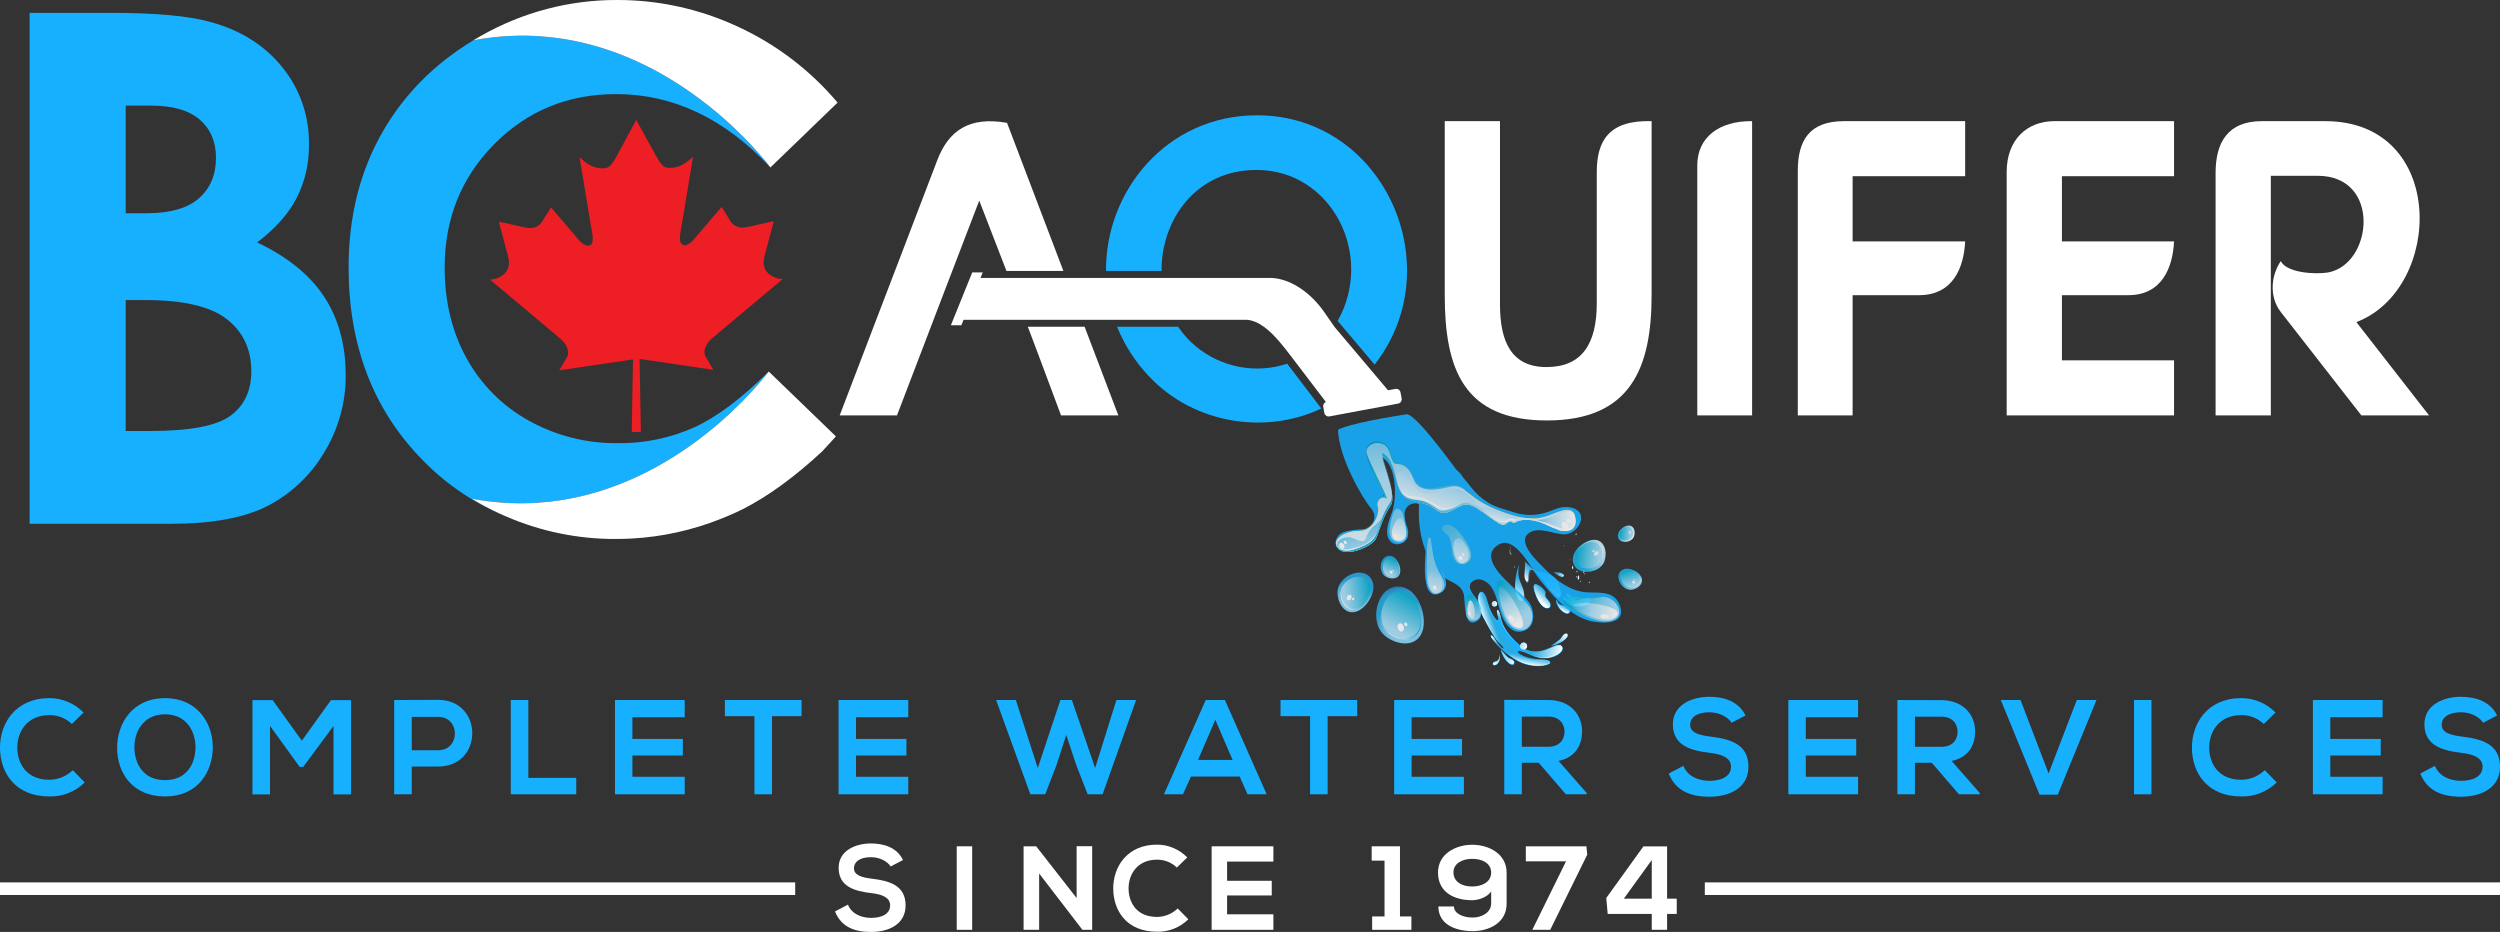 <svg xmlns="http://www.w3.org/2000/svg" width="169" height="63" viewBox="0 0 169 63" fill="none"><rect x="0" y="0" width="169" height="63" fill="#333333" stroke="none"/><g clip-path="url(#clip0_2141_14343)"><path d="M73.319 22.088H69.481L70.21 24.019L71.726 28.081H75.6L73.319 22.088Z" fill="white"></path><path d="M64.373 18.316C64.519 17.934 64.668 17.54 64.825 17.137C65.239 16.052 65.689 14.878 66.197 13.56L68.037 18.316H71.885L68.076 8.305C65.493 7.85 64.119 8.845 63.359 10.833L60.949 17.137L60.317 18.787L59.234 21.616L58.603 23.267L56.763 28.081H60.636C61.324 26.28 61.911 24.745 62.477 23.267C62.628 22.871 62.779 22.479 62.928 22.088C62.987 21.93 63.047 21.774 63.108 21.616C63.457 20.699 63.811 19.773 64.191 18.787C64.251 18.632 64.31 18.476 64.373 18.316Z" fill="white"></path><path d="M107.942 11.63V20.495C107.942 23.222 106.959 24.814 104.543 24.814C102.158 24.814 101.399 23.081 101.399 20.579V8.19H97.665V19.955C97.665 24.929 98.93 28.423 104.571 28.423C110.215 28.423 111.648 24.899 111.648 19.955V8.19C108.727 8.105 107.942 9.555 107.942 11.63Z" fill="white"></path><path d="M114.736 11.175V28.081H118.442V8.19C116.195 8.162 114.736 9.299 114.736 11.175Z" fill="white"></path><path d="M132.844 11.913V8.19H124.645C122.316 8.19 121.531 9.498 121.531 11.545V28.081H125.237V19.954H129.728C132.029 19.954 132.76 18.08 132.844 16.319H125.237V11.913H132.844Z" fill="white"></path><path d="M146.966 11.913V8.19H138.879C137.027 8.19 135.651 9.442 135.651 11.63V28.081H146.966V24.358H139.385V19.954H143.878C146.151 19.954 146.88 18.08 146.966 16.319H139.385V11.913H146.966Z" fill="white"></path><path d="M159.291 21.774C165.187 19.528 165.441 8.19 157.186 8.19H152.89C150.617 8.19 149.774 9.612 149.774 11.686V28.081H153.508V11.884H156.68C160.975 11.884 160.414 17.851 157.381 18.419C156.512 18.563 154.574 18.448 154.181 17.653C153.536 18.592 153.368 20.039 154.181 21.091L159.629 28.081H164.204L159.291 21.774Z" fill="white"></path><path d="M89.32 27.614C85.581 29.394 80.73 28.67 77.701 25.469C76.767 24.492 76.024 23.345 75.512 22.088H79.642C79.976 22.59 80.382 23.04 80.846 23.422C81.696 24.123 82.706 24.597 83.783 24.801C84.861 25.004 85.972 24.931 87.014 24.587C87.042 24.625 87.075 24.665 87.105 24.707C87.878 25.714 89.054 27.263 89.32 27.614Z" fill="#16B0FF"></path><path d="M92.922 24.646L90.425 21.692C92.931 17.25 90.033 11.488 84.946 11.488C80.793 11.488 78.496 14.914 78.52 18.316H74.767C74.723 12.919 78.862 7.794 84.974 7.794C93.567 7.794 98.102 18.049 92.922 24.646Z" fill="#16B0FF"></path><path d="M86.841 23.594C86.829 23.582 86.819 23.57 86.809 23.557H86.811L86.841 23.594Z" fill="#808285"></path><path d="M21.93 20.085C20.971 18.606 19.455 17.374 17.384 16.388C18.62 15.447 19.513 14.441 20.062 13.37C20.62 12.262 20.902 11.033 20.885 9.789C20.921 7.874 20.279 6.009 19.075 4.532C17.866 3.044 16.24 2.026 14.197 1.479C12.758 1.071 10.481 0.867 7.368 0.868H2.003V35.407H11.57C14.325 35.407 16.485 35.011 18.05 34.221C19.632 33.412 20.959 32.172 21.881 30.64C22.87 29.052 23.386 27.209 23.368 25.333C23.368 23.314 22.889 21.565 21.93 20.085ZM8.497 7.137H10.175C11.665 7.137 12.776 7.453 13.505 8.087C14.235 8.721 14.599 9.578 14.6 10.659C14.6 11.817 14.216 12.732 13.447 13.406C12.678 14.08 11.502 14.416 9.918 14.415H8.497V7.137ZM15.581 28.103C14.642 28.794 12.824 29.138 10.126 29.135H8.497V20.285H9.848C12.406 20.285 14.235 20.716 15.336 21.577C16.438 22.438 16.988 23.612 16.988 25.099C16.988 26.412 16.519 27.414 15.581 28.103Z" fill="#16B0FF"></path><path d="M49.768 34.631C49.416 34.794 49.062 34.945 48.706 35.084C48.92 35.004 49.129 34.919 49.337 34.829C49.616 34.709 49.898 34.577 50.185 34.433C50.047 34.499 49.907 34.565 49.768 34.631ZM41.764 29.958C39.659 29.985 37.583 29.458 35.738 28.431C33.976 27.457 32.522 25.999 31.543 24.225C30.556 22.438 30.061 20.393 30.059 18.09C30.059 14.785 31.176 12.004 33.409 9.747C35.643 7.49 38.389 6.362 41.648 6.361C45.505 6.361 48.977 8.008 52.064 11.303C52.059 11.297 52.054 11.29 52.05 11.284C51.969 11.178 51.727 10.864 51.331 10.412C49.09 7.846 41.946 0.861 32.002 2.723C29.368 4.315 27.325 6.373 25.874 8.898C24.334 11.574 23.565 14.634 23.565 18.078C23.565 23.399 25.255 27.763 28.634 31.168C30.226 32.787 32.126 34.062 34.22 34.916C33.587 34.643 32.97 34.335 32.37 33.995C32.207 33.903 32.046 33.808 31.888 33.712C41.832 35.574 48.976 28.588 51.217 26.023C51.612 25.571 51.855 25.257 51.936 25.151C51.94 25.145 51.945 25.138 51.95 25.132C51.955 25.128 51.957 25.123 51.959 25.12C51.961 25.118 51.962 25.116 51.964 25.113C50.138 26.931 48.461 28.19 46.933 28.89C45.305 29.616 43.543 29.98 41.764 29.958Z" fill="#16B0FF"></path><path d="M56.62 6.936L52.078 11.321C52.076 11.319 52.075 11.317 52.074 11.314C52.071 11.312 52.069 11.307 52.064 11.303C52.059 11.297 52.054 11.29 52.05 11.284C51.969 11.178 51.727 10.864 51.331 10.411C49.09 7.846 41.946 0.861 32.002 2.723C32.16 2.627 32.321 2.532 32.484 2.44C35.311 0.825 38.506 -0.016 41.752 0C42.104 0 42.454 0.01 42.801 0.029C45.251 0.163 47.653 0.765 49.882 1.804C52.472 2.995 54.772 4.747 56.62 6.936Z" fill="white"></path><path d="M56.506 29.498C56.48 29.529 56.452 29.559 56.427 29.59L55.591 30.503C53.713 32.247 51.916 33.555 50.201 34.425C50.195 34.426 50.189 34.429 50.184 34.433C50.047 34.499 49.907 34.565 49.767 34.631C49.416 34.793 49.062 34.944 48.705 35.083C46.782 35.849 44.75 36.295 42.686 36.406C42.339 36.425 41.99 36.434 41.638 36.434C39.089 36.446 36.564 35.93 34.219 34.916C33.587 34.642 32.969 34.335 32.37 33.994C32.207 33.902 32.046 33.808 31.888 33.711C41.831 35.574 48.975 28.588 51.216 26.023C51.612 25.57 51.854 25.257 51.936 25.151C51.94 25.144 51.945 25.138 51.95 25.132C51.955 25.127 51.957 25.122 51.959 25.12C51.96 25.117 51.962 25.115 51.964 25.113L54.559 27.617L56.506 29.498Z" fill="white"></path><path d="M56.427 29.59C56.156 29.906 55.879 30.21 55.59 30.503L56.427 29.59Z" fill="#808285"></path><path d="M52.05 11.284L51.331 10.411C51.727 10.864 51.969 11.178 52.05 11.284Z" fill="#808285"></path><path d="M52.896 18.865V18.883C52.854 18.917 52.81 18.95 52.769 18.984C51.601 19.963 50.433 20.943 49.265 21.922C48.862 22.261 48.458 22.598 48.063 22.947C47.887 23.096 47.754 23.291 47.679 23.511C47.63 23.623 47.612 23.746 47.626 23.868C47.639 23.989 47.684 24.105 47.755 24.204C47.763 24.216 47.771 24.228 47.778 24.241C47.921 24.485 48.063 24.73 48.206 24.974C48.209 24.978 48.21 24.983 48.209 24.987C48.209 24.992 48.207 24.996 48.203 24.999L43.236 24.263C43.265 25.913 43.294 27.561 43.323 29.205H42.698C42.709 29.169 42.713 29.13 42.708 29.092C42.718 28.542 42.727 27.991 42.736 27.44C42.753 26.424 42.771 25.407 42.788 24.391C42.789 24.361 42.801 24.328 42.777 24.298L37.805 25.035C37.99 24.744 38.135 24.451 38.312 24.176C38.353 24.113 38.381 24.041 38.394 23.966C38.418 23.803 38.396 23.636 38.329 23.486C38.235 23.264 38.087 23.07 37.9 22.92C37.263 22.372 36.619 21.832 35.975 21.291C35.051 20.516 34.125 19.741 33.2 18.966C33.178 18.948 33.157 18.93 33.127 18.903C33.243 18.893 33.358 18.875 33.471 18.848C33.663 18.801 33.842 18.713 33.996 18.589C34.017 18.582 34.035 18.568 34.046 18.549C34.094 18.517 34.136 18.474 34.168 18.425C34.187 18.414 34.201 18.396 34.208 18.375C34.279 18.29 34.331 18.191 34.36 18.084C34.427 17.849 34.425 17.599 34.352 17.366C34.15 16.601 33.948 15.836 33.745 15.072C33.738 15.045 33.723 15.018 33.739 14.986C33.751 14.989 33.761 14.991 33.772 14.993C34.209 15.091 34.646 15.189 35.083 15.286C35.295 15.344 35.511 15.385 35.729 15.41C35.902 15.431 36.077 15.404 36.236 15.333C36.243 15.334 36.25 15.333 36.256 15.33C36.262 15.328 36.268 15.323 36.271 15.317C36.324 15.3 36.372 15.271 36.411 15.231C36.432 15.224 36.45 15.21 36.461 15.19C36.544 15.123 36.614 15.04 36.667 14.946C36.849 14.659 37.03 14.371 37.211 14.082C37.222 14.064 37.23 14.041 37.258 14.031L37.323 14.102C37.331 14.123 37.346 14.14 37.365 14.151C37.38 14.181 37.402 14.206 37.428 14.225C37.441 14.252 37.461 14.276 37.486 14.293C37.496 14.316 37.513 14.335 37.533 14.348C37.543 14.37 37.559 14.39 37.58 14.404C37.599 14.437 37.624 14.465 37.654 14.489C37.667 14.516 37.687 14.54 37.712 14.557C37.722 14.58 37.738 14.599 37.759 14.612C37.772 14.639 37.792 14.662 37.816 14.679C37.831 14.708 37.853 14.733 37.879 14.753C37.892 14.78 37.913 14.804 37.938 14.821C37.948 14.843 37.964 14.862 37.984 14.876C37.998 14.903 38.017 14.926 38.042 14.944C38.057 14.972 38.079 14.998 38.105 15.017C38.113 15.037 38.127 15.054 38.146 15.065C38.161 15.095 38.183 15.12 38.21 15.14C38.223 15.167 38.243 15.19 38.268 15.207C38.278 15.23 38.294 15.249 38.315 15.262C38.328 15.289 38.348 15.313 38.372 15.33C38.422 15.4 38.479 15.466 38.541 15.526C38.554 15.553 38.574 15.577 38.598 15.594C38.608 15.617 38.625 15.636 38.646 15.649C38.664 15.683 38.689 15.712 38.719 15.735C38.734 15.764 38.756 15.789 38.781 15.808C38.79 15.829 38.805 15.846 38.824 15.858C38.834 15.88 38.85 15.9 38.871 15.913C38.89 15.947 38.915 15.976 38.945 15.999C38.955 16.022 38.971 16.041 38.992 16.054C39.005 16.081 39.025 16.105 39.05 16.122C39.065 16.151 39.086 16.176 39.112 16.195C39.121 16.215 39.135 16.233 39.154 16.244C39.265 16.391 39.414 16.504 39.585 16.57C39.634 16.597 39.689 16.611 39.745 16.61C39.8 16.609 39.855 16.593 39.903 16.564C39.951 16.535 39.99 16.494 40.018 16.445C40.045 16.396 40.059 16.34 40.059 16.284C40.078 16.145 40.074 16.003 40.049 15.865C39.989 15.493 39.927 15.122 39.863 14.751C39.848 14.632 39.826 14.515 39.798 14.399L39.794 14.364C39.798 14.339 39.793 14.314 39.78 14.293L39.777 14.258C39.778 14.249 39.778 14.241 39.777 14.232C39.702 13.778 39.628 13.323 39.55 12.869C39.536 12.751 39.514 12.633 39.486 12.517L39.482 12.482C39.483 12.471 39.482 12.459 39.481 12.447C39.447 12.237 39.414 12.025 39.376 11.815C39.361 11.697 39.339 11.579 39.312 11.462L39.308 11.427C39.277 11.231 39.245 11.035 39.215 10.839C39.2 10.774 39.192 10.708 39.189 10.642L39.294 10.723C39.31 10.748 39.334 10.768 39.36 10.782C39.445 10.864 39.537 10.939 39.635 11.005C39.717 11.069 39.806 11.123 39.9 11.166C39.93 11.191 39.966 11.209 40.005 11.218C40.014 11.225 40.023 11.23 40.033 11.236C40.286 11.345 40.56 11.393 40.835 11.378C40.932 11.376 41.027 11.351 41.112 11.304C41.197 11.258 41.27 11.191 41.325 11.11C41.344 11.099 41.359 11.081 41.366 11.06C41.528 10.847 41.667 10.617 41.781 10.373C41.786 10.37 41.791 10.365 41.795 10.359C41.798 10.352 41.8 10.346 41.799 10.339C41.809 10.325 41.82 10.311 41.828 10.296C42.144 9.711 42.459 9.125 42.774 8.54C42.848 8.401 42.93 8.266 42.994 8.122C43.035 8.117 43.036 8.156 43.048 8.179C43.388 8.794 43.728 9.41 44.067 10.025C44.213 10.288 44.351 10.555 44.509 10.811C44.584 10.94 44.674 11.059 44.778 11.166C44.878 11.269 45.012 11.332 45.155 11.343C45.53 11.373 45.905 11.282 46.226 11.084C46.412 10.966 46.588 10.831 46.752 10.682C46.777 10.66 46.803 10.638 46.828 10.617C46.846 10.634 46.838 10.648 46.836 10.662C46.812 10.809 46.788 10.956 46.764 11.103C46.679 11.617 46.595 12.131 46.51 12.645C46.427 13.147 46.343 13.649 46.26 14.152C46.175 14.659 46.09 15.167 46.004 15.675C45.97 15.844 45.956 16.017 45.963 16.19C45.967 16.266 45.986 16.341 46.019 16.41C46.046 16.469 46.092 16.517 46.149 16.547C46.206 16.576 46.272 16.586 46.335 16.573C46.421 16.558 46.503 16.527 46.577 16.48C46.687 16.41 46.787 16.324 46.871 16.223C47.477 15.514 48.083 14.805 48.689 14.096C48.717 14.063 48.746 14.031 48.775 13.998C48.798 14.018 48.817 14.042 48.83 14.07C49.011 14.356 49.191 14.643 49.37 14.929C49.454 15.073 49.575 15.19 49.719 15.27C49.864 15.35 50.027 15.389 50.192 15.383C50.319 15.382 50.446 15.367 50.57 15.338C51.039 15.234 51.507 15.127 51.975 15.023C52.081 14.999 52.186 14.968 52.295 14.955C52.301 14.982 52.297 15.011 52.285 15.036C52.104 15.723 51.922 16.409 51.74 17.095C51.68 17.282 51.64 17.474 51.622 17.67C51.61 17.835 51.638 18.002 51.705 18.154C51.772 18.306 51.876 18.439 52.006 18.54C52.26 18.743 52.572 18.857 52.896 18.865Z" fill="#ED1E24"></path><path d="M94.702 27.156C94.688 27.177 94.671 27.197 94.653 27.215C94.613 27.25 94.565 27.273 94.513 27.283H94.509L94.492 27.287L94.307 27.321L94.123 27.356L92.482 27.662L92.301 27.696L92.079 27.736L90.839 27.968L90.764 27.982L90.615 28.01L90.501 28.03L90.497 28.032L90.407 28.048L90.328 28.064L89.867 28.149C89.79 28.163 89.711 28.145 89.647 28.1C89.582 28.055 89.538 27.986 89.524 27.909L89.451 27.501C89.439 27.434 89.451 27.365 89.483 27.305C89.516 27.245 89.567 27.198 89.63 27.172C89.229 26.645 88.22 25.316 87.529 24.416C87.235 24.029 86.997 23.719 86.895 23.591C86.885 23.58 86.875 23.568 86.866 23.556C86.768 23.431 86.666 23.305 86.564 23.186C85.886 22.38 85.125 21.68 84.279 21.617C84.192 21.611 84.106 21.611 84.02 21.617H65.138L64.987 21.988H64.279L65.723 18.416H66.432L66.281 18.788H85.965C86.047 18.791 86.128 18.799 86.212 18.811C87.37 18.968 88.593 19.787 89.494 21.062L89.95 21.72L90.224 22.113L92.676 25.014L92.735 25.084L93.83 26.383L94.333 26.29C94.41 26.275 94.489 26.293 94.554 26.338C94.618 26.383 94.662 26.452 94.676 26.53L94.751 26.935C94.757 26.973 94.756 27.013 94.748 27.05C94.74 27.088 94.724 27.124 94.702 27.156Z" fill="white"></path><path fill-rule="evenodd" clip-rule="evenodd" d="M101.4 41.523C101.49 41.805 101.47 42.512 102.743 43.617C104.017 44.722 105.132 43.279 105.558 43.653C105.985 44.026 104.826 44.934 103.417 44.258C102.009 43.581 102.574 44.505 104.039 44.559C105.503 44.614 104.646 45.224 103.364 44.97C102.214 44.743 101.118 43.574 100.84 43.147C100.65 42.854 100.844 42.821 101.123 43.29C101.555 44.015 101.821 43.907 101.453 43.578C101.08 43.245 100.739 42.635 100.264 41.733C99.452 40.191 100.218 39.368 100.532 40.584C100.846 41.8 101.439 42.274 101.256 41.666C101.072 41.058 101.312 41.145 101.4 41.523Z" fill="#16B0FF"></path><path fill-rule="evenodd" clip-rule="evenodd" d="M100.972 41C100.925 40.986 100.887 40.953 100.864 40.909C100.842 40.865 100.838 40.815 100.852 40.768C100.867 40.721 100.899 40.682 100.942 40.659C100.985 40.636 101.036 40.632 101.082 40.647C101.105 40.654 101.126 40.666 101.145 40.682C101.163 40.697 101.178 40.717 101.189 40.738C101.2 40.76 101.207 40.783 101.209 40.808C101.211 40.832 101.209 40.856 101.202 40.88C101.187 40.926 101.154 40.965 101.111 40.988C101.068 41.011 101.018 41.015 100.972 41Z" fill="#C6E8F9"></path><path fill-rule="evenodd" clip-rule="evenodd" d="M100.992 40.974C100.951 40.961 100.918 40.933 100.898 40.895C100.879 40.857 100.875 40.813 100.888 40.772C100.894 40.752 100.904 40.733 100.918 40.717C100.931 40.701 100.948 40.688 100.966 40.678C100.985 40.668 101.005 40.662 101.026 40.66C101.047 40.658 101.068 40.661 101.087 40.667C101.107 40.674 101.126 40.684 101.142 40.697C101.158 40.711 101.171 40.728 101.181 40.746C101.19 40.765 101.196 40.786 101.198 40.807C101.2 40.828 101.197 40.849 101.191 40.869C101.185 40.889 101.175 40.908 101.161 40.924C101.148 40.94 101.131 40.954 101.113 40.963C101.094 40.973 101.074 40.979 101.053 40.981C101.032 40.983 101.011 40.98 100.992 40.974Z" fill="url(#paint0_linear_2141_14343)"></path><path fill-rule="evenodd" clip-rule="evenodd" d="M100.899 40.938C100.883 40.922 100.87 40.903 100.861 40.883C100.853 40.862 100.848 40.839 100.849 40.817C100.849 40.794 100.854 40.772 100.863 40.752C100.872 40.731 100.885 40.712 100.902 40.697C100.934 40.664 100.978 40.645 101.025 40.643C101.071 40.642 101.116 40.658 101.151 40.689C101.219 40.753 101.076 40.649 100.966 40.761C100.856 40.873 100.967 41.002 100.899 40.938Z" fill="url(#paint1_linear_2141_14343)"></path><path fill-rule="evenodd" clip-rule="evenodd" d="M101.138 40.756C101.136 40.759 101.127 40.753 101.126 40.752C101.112 40.742 101.096 40.734 101.079 40.729C101.091 40.729 101.102 40.73 101.113 40.734C101.123 40.739 101.132 40.747 101.138 40.756ZM100.95 40.727C100.953 40.722 100.957 40.717 100.961 40.712C100.973 40.704 100.987 40.7 101.002 40.701C101.007 40.701 101.011 40.703 101.007 40.709C100.989 40.715 100.973 40.724 100.957 40.734C100.951 40.738 100.946 40.744 100.944 40.751C100.94 40.759 100.936 40.766 100.931 40.774C100.922 40.789 100.919 40.807 100.922 40.824C100.917 40.809 100.915 40.794 100.918 40.778C100.921 40.763 100.928 40.748 100.938 40.736C100.934 40.739 100.924 40.746 100.924 40.737C100.923 40.727 100.935 40.723 100.943 40.725C100.946 40.725 100.948 40.726 100.95 40.727ZM100.887 40.745C100.884 40.75 100.881 40.755 100.879 40.76C100.869 40.783 100.863 40.808 100.861 40.834C100.862 40.84 100.865 40.847 100.869 40.852C100.877 40.862 100.875 40.837 100.875 40.835C100.868 40.81 100.87 40.784 100.881 40.761C100.886 40.751 100.892 40.742 100.898 40.734C100.906 40.725 100.915 40.717 100.924 40.71C100.934 40.703 100.944 40.697 100.955 40.692C100.967 40.687 100.979 40.684 100.99 40.681C101.002 40.679 101.014 40.678 101.026 40.678C101.037 40.678 101.048 40.679 101.058 40.68C101.074 40.682 101.089 40.687 101.105 40.689C101.108 40.69 101.112 40.691 101.115 40.69C101.122 40.688 101.111 40.681 101.109 40.68C101.079 40.663 101.044 40.656 101.01 40.66C100.987 40.662 100.964 40.669 100.944 40.681C100.924 40.693 100.907 40.71 100.894 40.73C100.892 40.734 100.889 40.74 100.887 40.745ZM100.907 40.732C100.905 40.737 100.903 40.744 100.911 40.739C100.916 40.736 100.945 40.713 100.927 40.71C100.92 40.717 100.915 40.725 100.907 40.732Z" fill="white"></path><path fill-rule="evenodd" clip-rule="evenodd" d="M101.057 40.916C101.088 40.908 101.115 40.89 101.136 40.866C101.156 40.842 101.169 40.813 101.173 40.781C101.177 40.815 101.171 40.849 101.156 40.879C101.141 40.909 101.118 40.934 101.089 40.952L101.079 40.938C101.105 40.929 101.126 40.91 101.139 40.886C101.122 40.907 101.099 40.922 101.074 40.928L101.057 40.916Z" fill="white"></path><path fill-rule="evenodd" clip-rule="evenodd" d="M100.089 40.063C99.992 40.127 99.877 40.303 100.032 41.044C100.187 41.785 101.122 43.184 101.259 43.336C101.887 44.03 102.228 43.68 101.813 43.131C101.253 42.39 100.555 40.97 100.509 40.691C100.411 40.087 100.186 39.999 100.089 40.063Z" fill="url(#paint2_linear_2141_14343)"></path><path fill-rule="evenodd" clip-rule="evenodd" d="M101.419 41.661C101.362 41.324 101.268 41.244 101.238 41.236C101.208 41.229 101.185 41.266 101.214 41.443C101.247 41.642 101.308 41.834 101.397 42.015C101.514 42.267 101.672 42.497 101.863 42.697C101.65 42.384 101.5 42.032 101.419 41.661Z" fill="url(#paint3_linear_2141_14343)"></path><path fill-rule="evenodd" clip-rule="evenodd" d="M103.143 43.943C103.477 44.062 103.835 44.091 104.182 44.028C104.878 43.878 105.07 43.591 105.412 43.621C105.463 43.622 105.511 43.643 105.548 43.679C105.585 43.715 105.607 43.763 105.61 43.815C105.634 43.981 105.41 44.177 105.239 44.265C104.95 44.429 104.617 44.499 104.286 44.465C103.877 44.4 103.481 44.272 103.111 44.084C103.017 44.036 102.915 44.008 102.81 44.001C102.751 44.001 102.667 44.029 102.738 43.968C102.809 43.908 103.143 43.943 103.143 43.943Z" fill="url(#paint4_linear_2141_14343)"></path><path fill-rule="evenodd" clip-rule="evenodd" d="M104.832 43.665C105.194 43.604 105.534 43.449 105.819 43.214C106.204 42.854 105.905 42.728 105.734 42.865C105.563 43.002 105.576 43.109 105.402 43.261C105.219 43.406 105.029 43.54 104.832 43.665Z" fill="#16B0FF"></path><path fill-rule="evenodd" clip-rule="evenodd" d="M104.869 43.652C105.206 43.586 105.522 43.438 105.789 43.22C106.139 42.892 105.89 42.764 105.734 42.889C105.577 43.014 105.585 43.131 105.416 43.266C105.246 43.401 104.869 43.652 104.869 43.652Z" fill="url(#paint5_linear_2141_14343)"></path><path fill-rule="evenodd" clip-rule="evenodd" d="M105.034 43.557C105.312 43.501 105.572 43.376 105.79 43.193C106.076 42.916 105.881 42.79 105.753 42.895C105.626 43 105.62 43.118 105.481 43.232C105.343 43.346 105.034 43.557 105.034 43.557Z" fill="url(#paint6_linear_2141_14343)"></path><path fill-rule="evenodd" clip-rule="evenodd" d="M101.416 43.722C101.272 43.556 101.145 43.376 101.036 43.185C100.916 42.973 100.806 42.948 100.791 42.959C100.776 42.969 100.758 43.051 100.973 43.297C101.109 43.45 101.257 43.593 101.416 43.722Z" fill="url(#paint7_linear_2141_14343)"></path><path fill-rule="evenodd" clip-rule="evenodd" d="M101.348 44.221C101.383 44.311 101.397 44.409 101.389 44.506C101.382 44.604 101.352 44.698 101.304 44.782C101.197 44.962 101.055 45.002 100.974 44.97C100.961 44.966 100.949 44.959 100.939 44.95C100.929 44.942 100.921 44.931 100.915 44.918C100.909 44.906 100.907 44.892 100.907 44.879C100.907 44.865 100.909 44.852 100.915 44.839C100.996 44.666 101.171 44.762 101.285 44.598C101.352 44.485 101.375 44.35 101.348 44.221Z" fill="#16B0FF"></path><path fill-rule="evenodd" clip-rule="evenodd" d="M101.351 44.239C101.382 44.326 101.393 44.419 101.384 44.511C101.375 44.604 101.345 44.693 101.298 44.772C101.135 45.042 100.886 44.984 100.928 44.84C100.969 44.697 101.181 44.76 101.29 44.605C101.355 44.495 101.377 44.364 101.351 44.239Z" fill="#8ED7F7"></path><path fill-rule="evenodd" clip-rule="evenodd" d="M101.45 43.905C101.45 43.905 101.6 44.527 101.988 44.835C102.375 45.142 102.464 44.784 102.314 44.64C102.164 44.496 102.063 44.542 101.899 44.4C101.739 44.244 101.589 44.079 101.45 43.905Z" fill="#16B0FF"></path><path fill-rule="evenodd" clip-rule="evenodd" d="M101.466 43.941C101.466 43.941 101.626 44.523 101.979 44.803C102.332 45.083 102.428 44.777 102.291 44.646C102.155 44.514 102.043 44.557 101.895 44.415C101.747 44.273 101.466 43.941 101.466 43.941Z" fill="#8ED7F7"></path><path fill-rule="evenodd" clip-rule="evenodd" d="M101.575 44.091C101.652 44.362 101.801 44.606 102.006 44.797C102.302 45.023 102.403 44.775 102.288 44.669C102.173 44.563 102.059 44.591 101.935 44.476C101.811 44.361 101.575 44.091 101.575 44.091Z" fill="url(#paint8_linear_2141_14343)"></path><path fill-rule="evenodd" clip-rule="evenodd" d="M102.319 44.777C102.319 44.792 102.314 44.807 102.307 44.82C102.299 44.833 102.289 44.844 102.277 44.852C102.264 44.861 102.25 44.866 102.235 44.868C102.22 44.869 102.205 44.867 102.191 44.862C102.158 44.854 102.129 44.836 102.107 44.809C102.085 44.783 102.072 44.75 102.071 44.715C102.072 44.7 102.076 44.686 102.083 44.672C102.091 44.659 102.101 44.648 102.114 44.64C102.126 44.632 102.14 44.626 102.155 44.625C102.17 44.623 102.185 44.625 102.199 44.63C102.232 44.638 102.262 44.657 102.283 44.683C102.305 44.71 102.318 44.743 102.319 44.777Z" fill="url(#paint9_linear_2141_14343)"></path><path fill-rule="evenodd" clip-rule="evenodd" d="M101.361 44.547C101.304 44.624 101.23 44.686 101.145 44.728C101.03 44.771 100.949 44.78 100.94 44.867C100.931 44.954 101.046 44.976 101.167 44.899C101.275 44.812 101.345 44.686 101.361 44.547Z" fill="url(#paint10_linear_2141_14343)"></path><path fill-rule="evenodd" clip-rule="evenodd" d="M101.017 44.88C101.018 44.882 101.019 44.885 101.019 44.888C101.019 44.891 101.018 44.894 101.017 44.897C101.015 44.9 101.013 44.902 101.011 44.904C101.009 44.906 101.006 44.908 101.004 44.909C101.001 44.91 100.998 44.91 100.995 44.91C100.992 44.91 100.989 44.91 100.986 44.908C100.983 44.907 100.981 44.905 100.979 44.903C100.977 44.901 100.975 44.898 100.974 44.895C100.973 44.892 100.973 44.889 100.973 44.886C100.973 44.883 100.974 44.88 100.975 44.878C100.976 44.875 100.978 44.873 100.98 44.87C100.983 44.868 100.985 44.867 100.988 44.866C100.994 44.864 101 44.864 101.005 44.867C101.011 44.869 101.015 44.874 101.017 44.88Z" fill="white"></path><path fill-rule="evenodd" clip-rule="evenodd" d="M100.299 40.12C100.283 40.095 100.261 40.075 100.234 40.061C100.208 40.048 100.179 40.042 100.149 40.044C100.12 40.046 100.091 40.056 100.067 40.073C100.043 40.09 100.024 40.113 100.011 40.141C99.897 40.332 99.901 40.996 100.291 41.722C100.681 42.448 101.026 43.038 101.114 43.157C101.202 43.276 101.295 43.382 101.295 43.382C101.295 43.382 100.609 42.294 100.356 41.787C100.214 41.506 100.108 41.208 100.041 40.901C99.981 40.665 99.976 40.418 100.028 40.18C100.124 39.999 100.24 40.065 100.299 40.12Z" fill="url(#paint11_linear_2141_14343)"></path><path fill-rule="evenodd" clip-rule="evenodd" d="M105.301 43.625C105.306 43.598 105.627 43.601 105.61 43.825C105.592 44.048 105.268 44.285 104.777 44.432C104.08 44.639 103.305 44.164 103.257 44.105C103.574 44.282 103.921 44.395 104.28 44.438C104.636 44.449 104.988 44.355 105.292 44.167C105.413 44.107 105.51 44.006 105.565 43.881C105.614 43.672 105.381 43.616 105.301 43.625Z" fill="url(#paint12_linear_2141_14343)"></path><path fill-rule="evenodd" clip-rule="evenodd" d="M102.538 44.017C102.538 44.017 102.311 44.165 102.901 44.4C103.327 44.575 103.788 44.646 104.246 44.606C104.59 44.588 104.855 44.72 104.754 44.831C104.652 44.943 103.842 45.176 102.882 44.784C101.922 44.393 101.778 43.866 101.778 43.866C101.551 43.234 102.387 43.892 102.538 44.017Z" fill="url(#paint13_linear_2141_14343)"></path><path fill-rule="evenodd" clip-rule="evenodd" d="M100.326 40.167C100.416 40.31 100.48 40.47 100.513 40.637C100.57 40.858 100.645 41.074 100.737 41.283C100.819 41.483 100.928 41.67 101.061 41.839C101.243 42.038 101.31 41.96 101.32 41.875C101.321 41.811 101.308 41.748 101.28 41.69C101.28 41.69 101.347 41.894 101.277 41.942C101.245 41.964 101.167 41.937 101.102 41.867C100.924 41.647 100.784 41.398 100.689 41.13C100.64 41.003 100.571 40.79 100.525 40.627C100.494 40.461 100.426 40.303 100.326 40.167Z" fill="url(#paint14_linear_2141_14343)"></path><path fill-rule="evenodd" clip-rule="evenodd" d="M101.545 43.878C102.012 44.269 102.645 44.72 103.089 44.847C103.285 44.906 103.486 44.948 103.689 44.971C104.098 45.012 104.54 44.98 104.724 44.842C104.74 44.834 104.752 44.82 104.758 44.803C104.765 44.786 104.765 44.767 104.759 44.75C104.722 44.711 104.677 44.681 104.628 44.661C104.579 44.641 104.526 44.631 104.472 44.632C104.241 44.612 103.931 44.641 103.854 44.624C104.024 44.639 104.195 44.645 104.366 44.639C104.485 44.64 104.603 44.666 104.711 44.717C104.827 44.798 104.602 44.931 104.284 44.956C104.088 44.973 103.891 44.972 103.695 44.954C103.281 44.908 102.882 44.771 102.526 44.552C102.187 44.346 101.859 44.121 101.545 43.878Z" fill="url(#paint15_linear_2141_14343)"></path><path fill-rule="evenodd" clip-rule="evenodd" d="M101.21 41.271C101.21 41.271 101.213 41.196 101.282 41.28C101.364 41.424 101.414 41.584 101.428 41.749C101.492 42.023 101.597 42.285 101.74 42.527C101.927 42.804 102.139 43.063 102.371 43.303C102.525 43.476 102.697 43.63 102.884 43.765C103.024 43.882 103.189 43.965 103.366 44.007C103.53 44.043 103.696 44.066 103.862 44.077C103.578 44.081 103.296 44.019 103.038 43.897C102.667 43.701 101.938 42.905 101.727 42.54C101.564 42.27 101.454 41.973 101.401 41.662C101.389 41.523 101.342 41.389 101.265 41.272C101.223 41.223 101.21 41.271 101.21 41.271Z" fill="url(#paint16_linear_2141_14343)"></path><path fill-rule="evenodd" clip-rule="evenodd" d="M102.925 43.908C102.895 43.899 102.868 43.883 102.843 43.863C102.819 43.842 102.799 43.817 102.785 43.789C102.77 43.76 102.761 43.73 102.759 43.698C102.756 43.666 102.759 43.634 102.769 43.603C102.788 43.542 102.831 43.491 102.887 43.461C102.944 43.431 103.009 43.426 103.07 43.445C103.131 43.465 103.181 43.508 103.211 43.565C103.24 43.622 103.246 43.688 103.227 43.75C103.207 43.811 103.165 43.862 103.108 43.892C103.052 43.922 102.986 43.928 102.925 43.908Z" fill="#C6E8F9"></path><path fill-rule="evenodd" clip-rule="evenodd" d="M102.953 43.874C102.9 43.858 102.856 43.82 102.831 43.771C102.805 43.721 102.8 43.663 102.817 43.61C102.833 43.556 102.87 43.512 102.919 43.486C102.968 43.461 103.025 43.456 103.078 43.472C103.131 43.489 103.175 43.527 103.2 43.576C103.226 43.626 103.231 43.684 103.214 43.737C103.197 43.79 103.16 43.835 103.111 43.861C103.062 43.886 103.005 43.891 102.953 43.874Z" fill="url(#paint17_linear_2141_14343)"></path><path fill-rule="evenodd" clip-rule="evenodd" d="M102.831 43.826C102.81 43.806 102.793 43.782 102.782 43.754C102.771 43.727 102.765 43.698 102.765 43.668C102.766 43.639 102.772 43.609 102.784 43.583C102.796 43.556 102.813 43.531 102.835 43.511C102.878 43.468 102.935 43.443 102.996 43.441C103.056 43.439 103.116 43.46 103.161 43.501C103.25 43.584 103.064 43.448 102.92 43.595C102.775 43.742 102.92 43.91 102.831 43.826Z" fill="url(#paint18_linear_2141_14343)"></path><path fill-rule="evenodd" clip-rule="evenodd" d="M103.144 43.588C103.142 43.592 103.131 43.584 103.129 43.583C103.11 43.57 103.09 43.56 103.068 43.553C103.083 43.552 103.098 43.554 103.112 43.559C103.125 43.566 103.136 43.576 103.144 43.588ZM102.899 43.55C102.903 43.543 102.908 43.537 102.913 43.531C102.929 43.52 102.947 43.515 102.966 43.516C102.974 43.516 102.978 43.519 102.973 43.526C102.95 43.535 102.928 43.546 102.908 43.559C102.9 43.565 102.894 43.572 102.89 43.581C102.885 43.592 102.879 43.602 102.873 43.611C102.862 43.631 102.858 43.655 102.861 43.677C102.854 43.658 102.853 43.637 102.857 43.617C102.86 43.597 102.869 43.578 102.882 43.562C102.878 43.566 102.864 43.575 102.864 43.563C102.863 43.55 102.879 43.545 102.889 43.547C102.893 43.548 102.896 43.549 102.899 43.55ZM102.816 43.573C102.812 43.58 102.808 43.587 102.805 43.593C102.792 43.624 102.784 43.657 102.782 43.69C102.783 43.699 102.787 43.707 102.792 43.714C102.802 43.727 102.8 43.694 102.8 43.692C102.791 43.659 102.794 43.625 102.808 43.595C102.814 43.582 102.822 43.57 102.831 43.559C102.841 43.547 102.852 43.537 102.864 43.527C102.877 43.518 102.891 43.511 102.905 43.504C102.92 43.498 102.936 43.493 102.951 43.49C102.967 43.487 102.982 43.486 102.998 43.486C103.013 43.486 103.027 43.487 103.04 43.488C103.061 43.492 103.081 43.497 103.101 43.501C103.105 43.502 103.11 43.503 103.115 43.502C103.124 43.499 103.11 43.49 103.107 43.488C103.067 43.466 103.022 43.457 102.977 43.462C102.946 43.465 102.917 43.474 102.891 43.49C102.864 43.506 102.842 43.527 102.825 43.553C102.822 43.56 102.819 43.566 102.816 43.573ZM102.843 43.556C102.839 43.563 102.837 43.573 102.847 43.566C102.854 43.562 102.891 43.532 102.869 43.528C102.859 43.536 102.852 43.548 102.843 43.556Z" fill="white"></path><path fill-rule="evenodd" clip-rule="evenodd" d="M103.039 43.797C103.079 43.786 103.115 43.764 103.142 43.732C103.169 43.7 103.186 43.661 103.191 43.62C103.196 43.664 103.188 43.709 103.168 43.748C103.149 43.788 103.119 43.821 103.081 43.844L103.068 43.826C103.101 43.814 103.129 43.79 103.146 43.758C103.124 43.785 103.094 43.804 103.06 43.813L103.039 43.797Z" fill="white"></path><path fill-rule="evenodd" clip-rule="evenodd" d="M107.637 38.463C107.653 38.461 107.658 38.467 107.667 38.454C107.669 38.452 107.679 38.407 107.679 38.406C107.667 38.398 107.656 38.375 107.64 38.395C107.626 38.414 107.634 38.438 107.637 38.463ZM106.516 36.157C106.528 36.185 106.548 36.177 106.566 36.154C106.587 36.125 106.566 36.087 106.551 36.047C106.528 36.08 106.495 36.112 106.516 36.157ZM106.229 35.891L106.233 35.79L106.192 35.83L106.229 35.891ZM106.041 35.652L106.062 35.623L106.044 35.584L106.022 35.613L106.041 35.652ZM107.398 39.355L107.434 39.433C107.452 39.401 107.478 39.379 107.458 39.337C107.44 39.297 107.42 39.331 107.398 39.355ZM107.116 38.748C107.113 38.77 107.1 38.787 107.113 38.816C107.126 38.842 107.139 38.83 107.153 38.827C107.145 38.759 107.166 38.817 107.145 38.773C107.144 38.771 107.117 38.748 107.116 38.748ZM107.015 38.789L107.059 38.476C107.073 38.495 107.094 38.515 107.097 38.521C107.11 38.562 107.118 38.604 107.121 38.647C107.074 38.699 107.088 38.659 107.048 38.713C107.047 38.715 107.015 38.789 107.015 38.789ZM106.67 38.045L106.691 38.017L106.673 37.978L106.652 38.006L106.67 38.045ZM106.331 37.856L106.343 37.941L106.38 37.888L106.331 37.856ZM106.564 38.632C106.601 38.7 106.601 38.7 106.643 38.654L106.606 38.575L106.564 38.632ZM106.661 39.137L106.688 39.196C106.722 39.17 106.717 39.188 106.739 39.158C106.76 39.093 106.763 39.023 106.749 38.956L106.74 38.936C106.719 38.891 106.705 38.887 106.68 38.92C106.646 38.987 106.639 39.065 106.661 39.137ZM105.724 36.933L105.745 36.905L105.727 36.866L105.706 36.894L105.724 36.933ZM106.862 39.311L106.835 39.253L106.803 39.295L106.83 39.354L106.862 39.311ZM106.13 37.881L106.151 37.853L106.133 37.814L106.112 37.842L106.13 37.881ZM106.284 38.436C106.305 38.481 106.319 38.485 106.343 38.452C106.357 38.401 106.356 38.347 106.34 38.297L106.313 38.239C106.29 38.266 106.276 38.298 106.271 38.333C106.266 38.368 106.27 38.404 106.284 38.436ZM106.538 38.984L106.565 39.042L106.597 39L106.57 38.941L106.538 38.984ZM106.066 38.188L106.087 38.16L106.069 38.121L106.066 38.188Z" fill="#E2F4FD"></path><path fill-rule="evenodd" clip-rule="evenodd" d="M105.313 40.72C105.429 40.85 105.588 40.933 105.76 40.955C106.048 40.99 106.279 41.189 106.101 41.423C105.922 41.658 105.484 41.284 105.331 41.018C105.178 40.752 105.165 40.585 105.214 40.562C105.262 40.539 105.313 40.72 105.313 40.72Z" fill="#16B0FF"></path><path fill-rule="evenodd" clip-rule="evenodd" d="M105.324 40.787C105.44 40.896 105.591 40.959 105.749 40.965C106.007 41.008 106.247 41.184 106.088 41.392C105.93 41.601 105.503 41.258 105.367 41.022C105.231 40.785 105.18 40.621 105.222 40.6C105.265 40.58 105.27 40.719 105.324 40.787Z" fill="url(#paint19_linear_2141_14343)"></path><path fill-rule="evenodd" clip-rule="evenodd" d="M107.023 40.983C107.631 40.859 107.623 40.282 107.256 40.408C106.89 40.534 106.165 40.649 106.53 40.489C106.724 40.405 106.736 40.293 106.649 40.322C106.601 40.353 106.546 40.372 106.49 40.379C106.433 40.387 106.376 40.381 106.321 40.364C106.18 40.325 105.694 39.806 105.903 40.29C106 40.512 105.871 40.452 105.776 40.363C105.681 40.273 105.58 40.355 105.782 40.613C106.106 41.027 106.608 41.068 107.023 40.983Z" fill="#16B0FF"></path><path fill-rule="evenodd" clip-rule="evenodd" d="M106.97 40.967C107.573 40.858 107.609 40.29 107.295 40.432C107.001 40.545 106.686 40.591 106.373 40.567C106.352 40.554 106.436 40.504 106.516 40.469C106.686 40.395 106.699 40.319 106.623 40.344C106.581 40.375 106.533 40.397 106.482 40.407C106.43 40.417 106.377 40.416 106.327 40.403C106.203 40.369 105.755 39.873 105.938 40.296C106.021 40.49 105.902 40.506 105.819 40.428C105.737 40.35 105.651 40.382 105.827 40.608C106.11 40.969 106.607 41.033 106.97 40.967Z" fill="url(#paint20_linear_2141_14343)"></path><path fill-rule="evenodd" clip-rule="evenodd" d="M104.302 39.785C104.451 39.973 104.517 39.951 104.471 40.203C104.424 40.454 104.818 40.566 104.83 40.911C104.841 41.255 104.196 41.344 103.778 40.142C103.359 38.94 104.284 39.75 104.302 39.785Z" fill="#16B0FF"></path><path fill-rule="evenodd" clip-rule="evenodd" d="M104.256 39.784C104.382 39.944 104.475 40.004 104.435 40.218C104.395 40.433 104.787 40.623 104.782 40.898C104.778 41.174 104.248 41.312 103.815 40.173C103.383 39.033 104.196 39.689 104.256 39.784Z" fill="url(#paint21_linear_2141_14343)"></path><path fill-rule="evenodd" clip-rule="evenodd" d="M104.204 40.804C104.343 40.958 104.706 41.114 104.782 40.898C104.84 41.188 104.236 41.32 103.815 40.173C103.753 40.021 103.711 39.861 103.691 39.699C103.684 39.609 103.739 39.913 103.829 40.138C103.913 40.381 104.04 40.607 104.204 40.804Z" fill="url(#paint22_linear_2141_14343)"></path><path fill-rule="evenodd" clip-rule="evenodd" d="M102.702 38.167C102.501 38.544 102.345 39.596 102.45 40.001C102.592 40.548 102.805 40.612 102.828 40.62C102.851 40.627 103 40.645 103.038 40.37C103.047 40.104 102.993 39.84 102.88 39.599C102.732 39.212 102.53 38.876 102.702 38.167Z" fill="url(#paint23_linear_2141_14343)"></path><path fill-rule="evenodd" clip-rule="evenodd" d="M103.089 39.129C103.154 39.295 103.212 39.338 103.276 39.322C103.411 39.289 103.181 38.349 103.638 38.535C103.763 38.586 103.158 38.004 103.076 37.985C103.151 38.264 102.985 38.862 103.089 39.129Z" fill="url(#paint24_linear_2141_14343)"></path><path fill-rule="evenodd" clip-rule="evenodd" d="M103.224 39.274C103.235 39.263 103.226 39.229 103.205 39.198C103.185 39.167 103.159 39.15 103.149 39.161C103.138 39.172 103.146 39.206 103.167 39.237C103.188 39.268 103.213 39.285 103.224 39.274Z" fill="white"></path><path fill-rule="evenodd" clip-rule="evenodd" d="M102.86 40.493C102.88 40.467 102.857 40.405 102.809 40.353C102.761 40.301 102.706 40.28 102.687 40.305C102.667 40.331 102.69 40.393 102.738 40.445C102.786 40.496 102.84 40.518 102.86 40.493Z" fill="white"></path><path fill-rule="evenodd" clip-rule="evenodd" d="M103.59 38.584C103.59 38.584 103.461 38.579 103.403 38.791C103.344 39.003 103.384 39.162 103.346 39.287C103.307 39.411 103.223 39.424 103.159 39.353C103.096 39.282 103.078 39.158 103.097 39.213C103.116 39.268 103.157 39.386 103.255 39.366C103.279 39.357 103.3 39.341 103.315 39.32C103.329 39.299 103.338 39.274 103.338 39.248C103.361 39.074 103.343 38.793 103.443 38.653C103.457 38.627 103.479 38.607 103.506 38.595C103.532 38.583 103.561 38.579 103.59 38.584Z" fill="url(#paint25_linear_2141_14343)"></path><path fill-rule="evenodd" clip-rule="evenodd" d="M102.363 38.153C102.355 38.197 102.367 38.404 102.424 38.389C102.442 38.384 102.414 38.37 102.404 38.348C102.38 38.285 102.367 38.219 102.363 38.153Z" fill="white"></path><path fill-rule="evenodd" clip-rule="evenodd" d="M102.136 36.871C102.066 37.079 102.009 37.422 102.126 37.475C102.166 37.493 102.205 37.48 102.194 37.47C102.181 37.458 102.129 37.457 102.104 37.4C102.068 37.244 102.076 37.082 102.127 36.931C102.137 36.877 102.143 36.852 102.136 36.871Z" fill="white"></path><path fill-rule="evenodd" clip-rule="evenodd" d="M103.696 38.594C103.972 38.812 104.213 39.072 104.408 39.367C104.811 39.931 105.171 40.329 105.306 40.384C105.44 40.44 105.509 40.37 105.509 40.1C105.495 39.752 105.379 39.417 105.176 39.136C104.98 38.922 104.724 38.776 104.442 38.717C104.193 38.654 103.696 38.594 103.696 38.594Z" fill="url(#paint26_linear_2141_14343)"></path><path fill-rule="evenodd" clip-rule="evenodd" d="M104.988 38.699C105.173 38.676 105.362 38.69 105.542 38.74C105.729 38.822 105.751 38.913 105.694 38.971C105.637 39.028 105.457 38.998 105.252 38.841C105.046 38.683 104.988 38.699 104.988 38.699Z" fill="url(#paint27_linear_2141_14343)"></path><path fill-rule="evenodd" clip-rule="evenodd" d="M103.467 38.562C103.601 38.41 104.07 38.803 104.41 39.287C104.75 39.77 105.147 40.341 105.401 40.32C105.656 40.299 105.337 39.404 105.247 39.279C105.193 39.206 105.446 39.71 105.466 40.046C105.48 40.266 105.378 40.361 105.173 40.168C104.788 39.804 104.531 39.336 104.165 38.931C103.804 38.531 103.564 38.413 103.467 38.562Z" fill="url(#paint28_linear_2141_14343)"></path><path fill-rule="evenodd" clip-rule="evenodd" d="M102.437 39.74C102.442 39.967 102.502 40.189 102.611 40.387C102.643 40.462 102.697 40.525 102.765 40.568C102.872 40.619 102.925 40.595 102.964 40.546C103.021 40.446 103.042 40.329 103.026 40.214C103.009 40.072 102.979 39.932 102.936 39.796C102.936 39.796 103.1 40.373 102.945 40.535C102.874 40.608 102.733 40.55 102.653 40.413C102.532 40.208 102.458 39.978 102.437 39.74Z" fill="url(#paint29_linear_2141_14343)"></path><path fill-rule="evenodd" clip-rule="evenodd" d="M107.282 40.452C107.282 40.452 107.413 40.402 107.453 40.458C107.492 40.514 107.518 40.621 107.341 40.778C107.169 40.901 106.965 40.967 106.755 40.969C106.597 40.971 106.439 40.949 106.288 40.902C106.217 40.875 106.148 40.843 106.082 40.806C106.356 40.926 106.658 40.967 106.953 40.926C107.056 40.908 107.154 40.874 107.245 40.824C107.421 40.724 107.483 40.58 107.468 40.51C107.448 40.412 107.282 40.452 107.282 40.452Z" fill="url(#paint30_linear_2141_14343)"></path><g opacity="0.88"><path d="M95.915 34.45C96.038 30.042 98.483 31.609 98.771 32.078C98.966 32.396 99.215 32.617 99.43 32.922C99.756 33.345 100.155 33.704 100.609 33.983C101.06 34.281 101.815 34.455 102.332 34.628C102.999 34.85 103.717 34.869 104.395 34.681C105.016 34.51 105.449 34.182 106.123 34.297C107.547 34.54 106.727 36.153 105.708 36.124C105.046 36.104 104.11 35.625 103.467 35.965C102.337 36.563 104.05 38.066 104.492 38.519C105.218 39.265 106.183 39.962 107.249 40.041C108.021 40.098 109.077 39.889 109.478 40.868C110.1 42.388 107.923 42.159 107.186 41.883C105.923 41.409 104.941 40.236 104.094 39.195C103.564 38.542 102.437 36.123 101.295 36.823C99.963 37.64 101.662 39.113 102.329 39.729C102.785 40.149 103.387 40.525 103.572 41.147C103.77 41.812 103.614 42.561 102.818 42.697C102.233 42.798 101.796 42.233 101.581 41.761C101.269 41.082 101.227 40.261 100.789 39.643C100.564 39.326 100.071 39.038 99.684 39.22C99.046 39.522 99.497 40.087 99.787 40.445C100.063 40.788 100.398 41.678 99.817 42C98.922 42.494 99.05 40.658 98.963 40.234C98.812 39.5 98.125 39.386 97.612 39.035C97.177 38.739 95.852 37.295 95.915 34.45Z" fill="#16B0FF"></path><path d="M98.919 34.324C98.332 34.433 97.89 34.986 98.283 35.608C98.694 36.261 99.585 36.669 99.317 37.62C99.201 38.028 98.902 38.112 98.536 37.889C98.072 37.608 98.247 37.232 98.142 36.788C97.928 35.885 96.937 36.196 96.935 37.025C96.933 37.553 97.223 38.123 97.45 38.587C97.663 39.024 97.931 39.618 97.451 40.01C96.966 40.406 96.564 40.093 96.436 39.569C96.139 38.359 96.501 36.855 96.434 35.566C96.41 35.097 96.271 33.916 95.597 34.028C94.776 34.164 94.894 34.99 95.103 35.564C95.203 35.8 95.222 36.062 95.159 36.311C95.016 36.735 94.375 36.981 94.016 36.62C93.492 36.093 93.922 35.141 94.116 34.578C94.432 33.664 94.439 31.301 93.317 30.871C92.718 30.641 93.875 34.33 93.616 34.808C93.019 35.911 93.228 36.622 92.002 37.099C91.216 37.46 89.827 37.217 90.419 36.282C90.628 35.969 90.975 35.847 92.275 35.761C92.854 35.51 93.165 34.917 92.656 34.33C92.16 33.76 90.49 30.945 90.452 29.05C91.162 28.645 94.128 28.146 95.137 27.998C95.865 28.224 97.823 30.922 98.572 31.914C98.772 32.28 99.347 34.138 102.3 34.772C103.696 35.37 105.11 34.283 105.898 34.373C106.328 34.369 106.72 34.544 106.739 35.084C106.742 35.272 106.686 35.457 106.58 35.612C106.474 35.768 106.323 35.886 106.148 35.95C105.652 36.144 105.188 36 104.723 35.799C104.536 35.718 103.748 35.049 102.542 35.402C102.036 35.586 102.338 35.151 101.715 35.513C101.092 35.874 99.813 34.246 98.919 34.324Z" fill="#16B0FF"></path><path d="M93.473 40.191C93.576 40.044 93.707 39.921 93.859 39.828C94.01 39.736 94.179 39.675 94.355 39.651C94.619 39.627 94.885 39.68 95.121 39.805C95.994 40.232 96.462 41.758 96.163 42.658C95.776 43.823 94.392 43.624 93.61 42.971C92.827 42.318 92.894 40.954 93.473 40.191Z" fill="url(#paint31_radial_2141_14343)"></path><path d="M95.128 40.133C95.861 40.493 96.255 41.776 96.004 42.533C95.68 43.511 94.519 43.343 93.863 42.795C92.786 41.894 93.621 39.392 95.128 40.133Z" fill="url(#paint32_linear_2141_14343)"></path><path d="M94.886 42.346C94.834 42.196 94.705 42.104 94.598 42.142C94.541 42.175 94.499 42.229 94.48 42.292C94.461 42.356 94.467 42.424 94.497 42.483C94.549 42.633 94.678 42.724 94.785 42.687C94.841 42.654 94.884 42.601 94.902 42.537C94.921 42.474 94.915 42.406 94.886 42.346Z" fill="white"></path><path d="M95.117 42.159C95.082 42.094 95.016 42.062 94.969 42.088C94.946 42.108 94.931 42.135 94.927 42.166C94.923 42.196 94.931 42.227 94.949 42.252C94.985 42.317 95.051 42.348 95.096 42.323C95.12 42.303 95.135 42.275 95.139 42.245C95.143 42.214 95.135 42.184 95.117 42.159Z" fill="white"></path><path d="M93.752 42.676C94.432 43.244 95.633 43.418 95.968 42.405C96.06 42.084 96.072 41.746 96.003 41.419C96.104 41.783 96.105 42.169 96.004 42.533C95.68 43.512 94.519 43.344 93.863 42.795C93.802 42.743 93.746 42.686 93.696 42.623C93.715 42.641 93.733 42.66 93.752 42.676Z" fill="url(#paint33_linear_2141_14343)"></path><path d="M91.863 38.707C91.989 38.698 92.115 38.715 92.235 38.758C92.354 38.8 92.463 38.866 92.556 38.953C92.689 39.09 92.781 39.262 92.821 39.449C92.984 40.131 92.367 41.084 91.741 41.326C90.932 41.639 90.412 40.777 90.412 40.046C90.412 39.312 91.184 38.73 91.863 38.707Z" fill="url(#paint34_radial_2141_14343)"></path><path d="M92.645 39.603C92.782 40.175 92.263 40.977 91.738 41.181C91.058 41.444 90.622 40.721 90.623 40.106C90.624 39.097 92.364 38.426 92.645 39.603Z" fill="url(#paint35_linear_2141_14343)"></path><path d="M91.331 40.473C91.361 40.436 91.375 40.389 91.371 40.342C91.368 40.295 91.346 40.251 91.311 40.219C91.268 40.203 91.22 40.204 91.177 40.222C91.134 40.24 91.099 40.274 91.081 40.317C91.051 40.354 91.036 40.401 91.04 40.448C91.044 40.495 91.065 40.539 91.1 40.571C91.143 40.588 91.192 40.587 91.235 40.569C91.278 40.55 91.312 40.516 91.331 40.473Z" fill="white"></path><path d="M91.538 40.516C91.557 40.467 91.545 40.416 91.509 40.403C91.475 40.388 91.431 40.416 91.411 40.465C91.4 40.484 91.397 40.507 91.402 40.528C91.408 40.549 91.421 40.568 91.439 40.579C91.475 40.593 91.519 40.565 91.538 40.516Z" fill="white"></path><path d="M90.638 39.991C90.637 40.627 91.088 41.375 91.791 41.102C92.007 41.008 92.197 40.86 92.343 40.674C92.191 40.896 91.981 41.071 91.738 41.181C91.058 41.444 90.622 40.721 90.623 40.106C90.623 40.049 90.629 39.992 90.64 39.935C90.639 39.954 90.637 39.972 90.638 39.991Z" fill="url(#paint36_linear_2141_14343)"></path><path d="M93.46 37.834C93.495 37.771 93.543 37.716 93.6 37.672C93.658 37.629 93.723 37.597 93.793 37.58C93.899 37.559 94.008 37.569 94.108 37.61C94.478 37.745 94.73 38.34 94.646 38.716C94.538 39.202 93.972 39.18 93.63 38.95C93.287 38.719 93.258 38.167 93.46 37.834Z" fill="url(#paint37_radial_2141_14343)"></path><path d="M94.125 37.742C94.435 37.857 94.647 38.357 94.577 38.673C94.487 39.081 94.012 39.062 93.725 38.869C93.253 38.551 93.487 37.507 94.125 37.742Z" fill="url(#paint38_linear_2141_14343)"></path><path d="M94.119 38.645C94.092 38.586 94.036 38.555 93.994 38.575C93.973 38.59 93.958 38.614 93.953 38.64C93.948 38.666 93.953 38.694 93.968 38.717C93.995 38.775 94.05 38.807 94.092 38.786C94.114 38.771 94.129 38.747 94.133 38.721C94.138 38.694 94.133 38.667 94.119 38.645Z" fill="white"></path><path d="M94.204 38.559C94.198 38.548 94.189 38.539 94.177 38.535C94.166 38.531 94.153 38.532 94.142 38.537C94.124 38.549 94.123 38.578 94.14 38.604C94.146 38.615 94.155 38.623 94.167 38.627C94.179 38.632 94.191 38.631 94.203 38.626C94.212 38.617 94.217 38.605 94.217 38.593C94.217 38.58 94.212 38.568 94.204 38.559Z" fill="white"></path><path d="M93.675 38.826C93.973 39.026 94.464 39.045 94.557 38.622C94.581 38.489 94.572 38.352 94.53 38.223C94.586 38.366 94.603 38.521 94.577 38.673C94.487 39.081 94.012 39.062 93.725 38.869C93.698 38.851 93.673 38.83 93.65 38.807C93.659 38.813 93.666 38.819 93.675 38.826Z" fill="url(#paint39_linear_2141_14343)"></path><path d="M106.91 38.607C106.804 38.579 106.705 38.529 106.619 38.461C106.532 38.393 106.461 38.307 106.409 38.21C106.337 38.061 106.309 37.894 106.328 37.729C106.38 37.125 107.147 36.516 107.727 36.492C108.476 36.462 108.667 37.315 108.467 37.916C108.266 38.517 107.473 38.778 106.91 38.607Z" fill="url(#paint40_linear_2141_14343)"></path><path d="M106.513 37.652C106.557 37.145 107.203 36.633 107.69 36.613C108.319 36.587 108.479 37.302 108.31 37.806C108.033 38.634 106.422 38.696 106.513 37.652Z" fill="url(#paint41_linear_2141_14343)"></path><path d="M107.829 37.307C107.795 37.329 107.77 37.363 107.76 37.403C107.751 37.442 107.756 37.484 107.776 37.52C107.808 37.546 107.847 37.559 107.888 37.556C107.928 37.553 107.966 37.534 107.993 37.504C108.027 37.482 108.051 37.448 108.061 37.408C108.071 37.368 108.066 37.326 108.046 37.291C108.015 37.265 107.975 37.252 107.935 37.255C107.894 37.258 107.856 37.276 107.829 37.307Z" fill="#E9F7FE"></path><path d="M107.672 37.213C107.658 37.225 107.649 37.243 107.647 37.262C107.646 37.281 107.652 37.3 107.664 37.315C107.68 37.324 107.7 37.327 107.718 37.322C107.736 37.318 107.752 37.306 107.762 37.29C107.776 37.278 107.785 37.26 107.786 37.241C107.788 37.222 107.782 37.203 107.77 37.189C107.754 37.179 107.734 37.177 107.716 37.181C107.698 37.185 107.682 37.197 107.672 37.213Z" fill="#E9F7FE"></path><path d="M108.266 37.897C108.441 37.375 108.276 36.635 107.624 36.662C107.421 36.678 107.225 36.746 107.054 36.858C107.239 36.719 107.459 36.634 107.689 36.613C108.319 36.586 108.478 37.302 108.309 37.806C108.293 37.853 108.273 37.899 108.248 37.942C108.254 37.927 108.261 37.912 108.266 37.897Z" fill="url(#paint42_linear_2141_14343)"></path><path d="M109.667 36.607C109.613 36.593 109.563 36.567 109.519 36.532C109.475 36.498 109.438 36.454 109.412 36.404C109.375 36.328 109.361 36.243 109.371 36.159C109.397 35.85 109.789 35.54 110.084 35.528C110.466 35.513 110.564 35.948 110.462 36.254C110.359 36.56 109.955 36.694 109.667 36.607Z" fill="url(#paint43_linear_2141_14343)"></path><path d="M109.465 36.12C109.488 35.861 109.817 35.6 110.066 35.59C110.387 35.576 110.469 35.941 110.382 36.198C110.241 36.621 109.419 36.652 109.465 36.12Z" fill="url(#paint44_linear_2141_14343)"></path><path d="M110.138 35.944C110.12 35.955 110.107 35.973 110.102 35.993C110.097 36.013 110.1 36.035 110.11 36.053C110.126 36.066 110.147 36.073 110.168 36.071C110.188 36.069 110.208 36.06 110.222 36.045C110.239 36.033 110.251 36.016 110.256 35.996C110.262 35.976 110.259 35.954 110.249 35.936C110.233 35.923 110.212 35.916 110.192 35.918C110.171 35.919 110.152 35.929 110.138 35.944Z" fill="#E9F7FE"></path><path d="M110.057 35.896C110.05 35.903 110.045 35.912 110.044 35.922C110.044 35.931 110.047 35.941 110.053 35.949C110.062 35.953 110.071 35.954 110.081 35.952C110.09 35.95 110.098 35.944 110.104 35.936C110.111 35.929 110.115 35.92 110.116 35.91C110.117 35.901 110.114 35.891 110.108 35.884C110.099 35.879 110.089 35.878 110.08 35.88C110.07 35.882 110.062 35.888 110.057 35.896Z" fill="#E9F7FE"></path><path d="M110.36 36.245C110.449 35.979 110.364 35.6 110.032 35.614C109.929 35.623 109.829 35.657 109.741 35.714C109.836 35.643 109.948 35.6 110.066 35.59C110.387 35.576 110.468 35.941 110.382 36.198C110.374 36.222 110.364 36.245 110.351 36.267C110.354 36.26 110.357 36.252 110.36 36.245Z" fill="url(#paint45_linear_2141_14343)"></path><path d="M109.411 39.109C109.396 39.035 109.396 38.959 109.411 38.885C109.426 38.811 109.456 38.74 109.499 38.678C109.568 38.589 109.66 38.521 109.766 38.483C110.147 38.332 110.747 38.624 110.936 38.976C111.181 39.431 110.723 39.807 110.3 39.864C109.875 39.922 109.478 39.51 109.411 39.109Z" fill="url(#paint46_linear_2141_14343)"></path><path d="M109.868 38.575C110.188 38.448 110.693 38.694 110.852 38.989C111.059 39.371 110.674 39.687 110.318 39.735C109.734 39.813 109.21 38.834 109.868 38.575Z" fill="url(#paint47_linear_2141_14343)"></path><path d="M110.475 39.285C110.452 39.271 110.423 39.266 110.396 39.272C110.369 39.278 110.345 39.294 110.33 39.317C110.311 39.362 110.344 39.42 110.405 39.447C110.429 39.461 110.457 39.466 110.484 39.46C110.511 39.454 110.535 39.438 110.55 39.415C110.57 39.371 110.536 39.313 110.475 39.285Z" fill="#E9F7FE"></path><path d="M110.484 39.159C110.472 39.155 110.459 39.155 110.447 39.16C110.435 39.165 110.426 39.174 110.42 39.186C110.415 39.207 110.435 39.231 110.464 39.239C110.476 39.244 110.49 39.244 110.502 39.239C110.514 39.234 110.524 39.225 110.529 39.213C110.535 39.192 110.514 39.167 110.484 39.159Z" fill="#E9F7FE"></path><path d="M110.25 39.735C110.618 39.686 111.016 39.36 110.803 38.964C110.731 38.844 110.631 38.743 110.512 38.67C110.652 38.743 110.77 38.854 110.852 38.99C111.059 39.372 110.674 39.687 110.318 39.735C110.285 39.739 110.251 39.74 110.218 39.738C110.228 39.738 110.239 39.737 110.25 39.735Z" fill="url(#paint48_linear_2141_14343)"></path><path d="M99.342 37.998C99.023 38.299 98.43 38.313 98.176 37.478C98.016 36.561 98.165 36.369 97.666 36.002C97.168 35.634 97.811 35.086 98.591 35.912C99.357 36.707 99.73 37.754 99.342 37.998Z" fill="url(#paint49_linear_2141_14343)"></path><path d="M99.111 38.074C99.111 38.074 98.425 38.416 98.232 37.426C98.075 36.622 98.112 36.275 97.673 35.952C97.234 35.628 97.993 35.225 98.591 35.992C99.19 36.76 99.829 37.609 99.111 38.074Z" fill="url(#paint50_linear_2141_14343)"></path><path d="M96.969 40.148C96.782 40.114 96.425 39.719 96.442 38.91C96.46 38.102 96.409 36.347 96.63 36.33C96.85 36.313 96.664 37.689 97.377 38.841C98.091 39.994 97.156 40.183 96.969 40.148Z" fill="url(#paint51_linear_2141_14343)"></path><path d="M105.437 35.854C105.437 35.854 106.543 36.011 106.512 35.175C106.481 34.339 105.967 34.324 105.063 34.702C104.159 35.08 103.349 35.333 101.199 34.466C99.049 33.598 99.08 32.652 97.99 32.92C96.899 33.188 95.871 33.251 95.56 32.4C95.248 31.548 94.843 31.375 94.391 31.36C93.939 31.344 94.096 30.255 93.472 30.019C92.849 29.782 92.444 30.145 92.366 30.476C92.288 30.807 94.014 33.92 93.718 33.7C93.422 33.479 93.002 33.857 93.142 34.236C93.282 34.614 92.923 35.907 91.864 35.892C90.805 35.876 89.917 36.586 90.493 37.122C91.07 37.658 92.768 36.949 93.017 36.396C93.266 35.844 93.453 34.977 93.999 34.189C94.544 33.4 93.067 30.523 93.581 30.886C94.096 31.249 94.236 31.864 94.453 32.748C94.672 33.63 95.201 33.835 96.151 34.024C97.102 34.214 97.195 34.971 98.068 34.545C98.941 34.119 99.065 33.804 100.202 34.592C101.339 35.381 101.511 35.649 101.885 35.349C102.259 35.049 102.197 35.475 102.446 35.302C102.695 35.128 103.474 35.002 104.393 35.412L105.437 35.854Z" fill="url(#paint52_linear_2141_14343)"></path><path d="M99.119 33.266C99.119 33.266 98.943 32.617 97.7 32.872C96.456 33.126 95.928 33.126 95.451 32.083C94.974 31.041 94.471 31.257 94.358 31.257C94.245 31.257 94.044 30.812 93.931 30.367C93.818 29.922 92.713 29.477 92.399 30.291C92.085 31.104 93.71 33.572 93.521 33.572C93.333 33.572 93.157 33.877 93.232 34.335C93.308 34.793 93.322 33.946 93.622 33.915C94.37 33.839 92.483 30.947 92.625 30.533C92.778 30.086 93.328 30.011 93.642 30.533C93.956 31.054 94.22 31.498 94.722 31.6C95.225 31.702 95.476 33.253 96.707 33.241C97.938 33.228 98.164 32.681 99.119 33.266Z" fill="url(#paint53_linear_2141_14343)"></path><path d="M105.437 35.854C105.437 35.854 106.543 36.011 106.512 35.175C106.481 34.339 105.967 34.324 105.063 34.702C104.159 35.08 103.349 35.333 101.199 34.466C99.049 33.598 99.08 32.652 97.99 32.92C96.899 33.188 95.871 33.251 95.56 32.4C95.248 31.548 94.843 31.375 94.391 31.36C93.939 31.344 94.096 30.255 93.472 30.019C92.849 29.782 92.444 30.145 92.366 30.476C92.288 30.807 94.014 33.92 93.718 33.7C93.422 33.479 93.002 33.857 93.142 34.236C93.282 34.614 92.923 35.907 91.864 35.892C90.805 35.876 89.917 36.586 90.493 37.122C91.07 37.658 92.768 36.949 93.017 36.396C93.266 35.844 93.453 34.977 93.999 34.189C94.544 33.4 93.067 30.523 93.581 30.886C94.096 31.249 94.236 31.864 94.453 32.748C94.672 33.63 95.201 33.835 96.151 34.024C97.102 34.214 97.195 34.971 98.068 34.545C98.941 34.119 99.065 33.804 100.202 34.592C101.339 35.381 101.511 35.649 101.885 35.349C102.259 35.049 102.197 35.475 102.446 35.302C102.695 35.128 103.474 35.002 104.393 35.412L105.437 35.854Z" fill="url(#paint54_linear_2141_14343)"></path><path d="M106.482 34.965C106.513 35.801 105.688 35.767 105.407 35.643C103.509 34.827 102.606 34.994 102.416 35.091C102.167 35.265 102.229 34.839 101.855 35.138C101.481 35.438 101.31 35.17 100.172 34.382C99.035 33.593 98.91 33.908 98.038 34.334C97.165 34.76 97.072 34.003 96.122 33.814C95.172 33.625 94.642 33.42 94.424 32.537C94.205 31.654 94.065 31.039 93.551 30.676C93.037 30.313 94.514 33.19 93.969 33.978C93.423 34.767 93.236 35.634 92.987 36.186C92.738 36.738 90.995 37.614 90.474 37.023C90.295 36.82 90.328 36.777 90.315 36.707C90.308 36.786 90.321 36.865 90.352 36.937C90.383 37.01 90.432 37.073 90.493 37.122C91.069 37.658 92.768 36.949 93.017 36.397C93.266 35.845 93.453 34.978 93.998 34.189C94.544 33.4 93.067 30.524 93.581 30.887C94.095 31.249 94.235 31.864 94.453 32.748C94.671 33.63 95.201 33.836 96.151 34.025C97.102 34.214 97.195 34.971 98.068 34.545C98.94 34.119 99.065 33.804 100.202 34.592C101.339 35.381 101.511 35.649 101.885 35.349C102.259 35.05 102.196 35.475 102.446 35.302C102.695 35.129 103.474 35.002 104.393 35.412C104.731 35.583 105.079 35.731 105.437 35.854C105.766 35.941 106.543 36.011 106.512 35.175C106.51 35.104 106.5 35.034 106.482 34.965Z" fill="url(#paint55_linear_2141_14343)"></path><path d="M98.345 33.037C97.441 32.968 96.271 33.887 95.592 32.868C94.782 31.652 94.254 31.632 94.465 32.612C94.713 33.684 95.242 33.748 95.885 33.817C96.522 33.887 96.942 34.267 97.256 34.453C97.499 34.596 97.908 34.461 98.145 34.37C98.437 34.257 98.79 33.917 99.241 33.991C99.553 34.088 99.856 34.214 100.147 34.365C99.703 34.029 99.267 33.16 98.345 33.037Z" fill="url(#paint56_linear_2141_14343)"></path><path d="M100.563 34.315C100.167 34.207 100.028 34.292 100.028 34.292C100.028 34.292 100.122 34.364 100.27 34.461C100.27 34.461 101.304 35.515 101.755 35.233C102.206 34.95 102.164 35.141 102.263 35.175C102.362 35.208 102.944 34.959 102.28 34.859C101.905 34.803 101.074 34.456 100.563 34.315Z" fill="url(#paint57_linear_2141_14343)"></path><path d="M103.867 35.144C104.34 35.262 104.803 35.415 105.254 35.603C105.935 35.895 106.595 35.677 106.434 34.853C106.274 34.028 104.832 35.219 103.867 35.144Z" fill="url(#paint58_linear_2141_14343)"></path><path d="M105.945 35.39C105.908 35.337 105.852 35.3 105.789 35.287C105.726 35.274 105.661 35.286 105.606 35.321C105.568 35.373 105.551 35.438 105.559 35.502C105.567 35.567 105.599 35.626 105.648 35.667C105.685 35.72 105.741 35.757 105.804 35.77C105.866 35.783 105.932 35.771 105.986 35.737C106.024 35.685 106.042 35.62 106.034 35.555C106.026 35.49 105.994 35.431 105.945 35.39Z" fill="white"></path><path d="M106.101 35.134C106.078 35.105 106.046 35.087 106.011 35.082C105.975 35.077 105.939 35.086 105.91 35.108C105.891 35.138 105.884 35.175 105.891 35.211C105.897 35.246 105.917 35.278 105.946 35.299C105.968 35.327 106.001 35.345 106.036 35.35C106.072 35.355 106.108 35.346 106.137 35.325C106.156 35.295 106.163 35.258 106.157 35.222C106.15 35.187 106.13 35.155 106.101 35.134Z" fill="white"></path><path d="M95.396 33.556C95.443 33.559 95.945 33.634 95.966 33.636C96.705 33.802 96.92 34.139 97.452 34.312C97.952 34.475 98.463 34.184 98.806 34.02C98.826 34.012 98.017 34.566 97.396 34.364C96.775 34.162 96.607 33.725 95.428 33.639C95.278 33.618 95.135 33.56 95.011 33.472C94.887 33.383 94.785 33.267 94.714 33.131C94.794 33.244 94.895 33.34 95.013 33.413C95.13 33.486 95.26 33.534 95.396 33.556Z" fill="white"></path><path d="M100.318 34.545C100.318 34.545 101.321 35.52 101.802 35.281C102.137 35.109 102.199 35.172 102.316 35.196C102.368 35.205 102.42 35.2 102.469 35.182C102.518 35.164 102.562 35.134 102.596 35.094C102.557 35.114 102.514 35.126 102.469 35.129C102.425 35.132 102.381 35.125 102.339 35.109C102.176 35.007 101.903 35.117 101.748 35.204C101.468 35.306 101.137 35.231 100.318 34.545Z" fill="white"></path><path d="M93.426 35.021C93.338 35.251 93.201 35.855 93.046 36.129C92.828 36.513 92.34 37.008 91.248 37.173C90.701 37.233 90.369 36.99 90.369 36.788C90.368 36.477 90.993 36.161 91.528 36.412C92.408 36.825 92.301 36.39 92.43 36.151C92.652 35.601 93.099 35.492 93.426 35.021Z" fill="url(#paint59_linear_2141_14343)"></path><path d="M90.415 36.904C90.415 36.904 90.649 37.452 91.646 37.1C92.642 36.748 92.763 36.579 93.057 36.072C92.642 36.633 92.348 36.83 91.732 36.999C91.118 37.168 90.723 37.256 90.415 36.904Z" fill="white"></path><path d="M90.837 36.799C90.812 36.755 90.772 36.721 90.723 36.707C90.675 36.692 90.623 36.697 90.578 36.72C90.544 36.758 90.526 36.807 90.527 36.858C90.529 36.909 90.549 36.957 90.585 36.993C90.609 37.037 90.65 37.07 90.698 37.085C90.746 37.1 90.798 37.096 90.843 37.074C90.877 37.036 90.895 36.986 90.894 36.935C90.893 36.884 90.873 36.835 90.837 36.799Z" fill="white"></path><path d="M91.02 36.622C91.007 36.595 90.985 36.574 90.958 36.563C90.931 36.553 90.9 36.553 90.873 36.564C90.852 36.584 90.839 36.612 90.838 36.642C90.836 36.672 90.846 36.701 90.865 36.723C90.877 36.75 90.9 36.771 90.927 36.782C90.954 36.792 90.984 36.792 91.011 36.781C91.032 36.761 91.045 36.733 91.047 36.703C91.049 36.674 91.039 36.645 91.02 36.622Z" fill="white"></path><path d="M94.512 36.65C95.057 36.721 95.198 36.151 95.039 35.741C94.913 35.415 94.971 34.725 94.66 34.476C94.324 34.205 94.173 34.663 94.093 34.949C93.942 35.483 93.682 36.543 94.512 36.65Z" fill="url(#paint60_linear_2141_14343)"></path><path d="M94.589 36.546C94.649 36.548 94.709 36.538 94.764 36.515C94.82 36.493 94.871 36.459 94.913 36.416C94.956 36.373 94.989 36.322 95.011 36.265C95.033 36.209 95.044 36.148 95.042 36.088C95.088 35.598 94.855 34.76 94.464 35.123C94.073 35.487 93.824 36.609 94.589 36.546Z" fill="url(#paint61_linear_2141_14343)"></path><path d="M94.454 36.182C94.437 36.151 94.408 36.127 94.374 36.117C94.34 36.106 94.303 36.11 94.272 36.126C94.248 36.153 94.235 36.187 94.236 36.223C94.237 36.259 94.251 36.293 94.276 36.319C94.294 36.35 94.322 36.373 94.356 36.383C94.39 36.394 94.427 36.391 94.458 36.375C94.482 36.349 94.495 36.314 94.494 36.278C94.494 36.242 94.479 36.208 94.454 36.182Z" fill="white"></path><path d="M97.244 40.139C97.244 40.139 98.135 39.832 97.392 38.528C97.79 39.03 97.983 39.89 97.244 40.139Z" fill="url(#paint62_linear_2141_14343)"></path><path d="M98.862 38.05C98.862 38.05 98.46 38.114 98.284 37.262C98.108 36.41 98.586 36.244 98.812 36.486C99.038 36.728 99.742 37.758 98.862 38.05Z" fill="url(#paint63_linear_2141_14343)"></path><path d="M98.284 37.186C98.46 38.038 98.862 37.974 98.862 37.974C98.979 37.95 99.085 37.886 99.163 37.794C99.24 37.701 99.285 37.585 99.289 37.463C99.303 37.597 99.267 37.732 99.188 37.84C99.109 37.949 98.992 38.023 98.862 38.05C98.862 38.05 98.46 38.114 98.284 37.262C98.259 37.145 98.246 37.025 98.247 36.906C98.252 37 98.264 37.094 98.284 37.186Z" fill="url(#paint64_linear_2141_14343)"></path><path d="M98.825 37.656C98.808 37.625 98.779 37.602 98.745 37.591C98.711 37.581 98.674 37.584 98.642 37.6C98.619 37.627 98.606 37.661 98.607 37.697C98.608 37.733 98.622 37.767 98.647 37.793C98.665 37.824 98.693 37.847 98.727 37.858C98.761 37.868 98.798 37.865 98.83 37.85C98.853 37.823 98.866 37.788 98.865 37.752C98.864 37.716 98.85 37.682 98.825 37.656Z" fill="white"></path><path d="M98.968 37.453C98.958 37.435 98.941 37.422 98.922 37.415C98.902 37.409 98.88 37.411 98.862 37.421C98.848 37.436 98.841 37.456 98.841 37.477C98.842 37.498 98.85 37.518 98.865 37.532C98.875 37.55 98.892 37.564 98.911 37.57C98.931 37.576 98.952 37.574 98.971 37.565C98.985 37.55 98.992 37.529 98.992 37.509C98.991 37.488 98.983 37.468 98.968 37.453Z" fill="white"></path><path d="M108.455 42.02C107.404 41.931 106.49 41.401 105.797 40.837C105.764 40.794 105.744 40.743 105.738 40.689C105.732 40.635 105.741 40.581 105.763 40.531C105.875 40.328 106.103 40.328 106.398 40.371C106.804 40.444 107.218 40.471 107.631 40.449C107.849 40.434 108.066 40.403 108.281 40.358C109.254 40.214 110.283 41.97 108.455 42.02Z" fill="url(#paint65_linear_2141_14343)"></path><path d="M97.021 40.071C97.021 40.071 96.712 40.111 96.572 39.434C96.432 38.758 96.712 38.324 97.15 38.627C97.589 38.93 97.699 40.161 97.021 40.071Z" fill="url(#paint66_linear_2141_14343)"></path><path d="M97.084 39.659C97.067 39.627 97.038 39.604 97.004 39.593C96.97 39.583 96.933 39.586 96.901 39.602C96.877 39.629 96.865 39.664 96.866 39.7C96.866 39.736 96.881 39.77 96.906 39.795C96.924 39.827 96.952 39.85 96.986 39.86C97.02 39.871 97.056 39.868 97.088 39.852C97.112 39.825 97.125 39.791 97.124 39.755C97.123 39.719 97.109 39.684 97.084 39.659Z" fill="white"></path><path d="M106.498 41.199C106.498 41.199 108.466 42.427 109.274 41.652C110.084 40.877 105.371 40.313 106.498 41.199Z" fill="url(#paint67_linear_2141_14343)"></path><path d="M108.47 41.515C108.316 41.511 108.188 41.574 108.186 41.657C108.184 41.74 108.307 41.812 108.461 41.816C108.615 41.821 108.743 41.758 108.745 41.675C108.748 41.592 108.625 41.521 108.47 41.515Z" fill="white"></path><path d="M101.879 42.041C101.295 41.153 100.951 39.481 101.318 39.253C101.685 39.026 102.715 40.3 103.246 40.821C104.169 41.862 103.055 43.458 101.879 42.041Z" fill="url(#paint68_linear_2141_14343)"></path><path d="M101.297 39.98C101.297 39.98 101.571 42.303 102.673 42.462C103.776 42.621 101.281 38.536 101.297 39.98Z" fill="url(#paint69_linear_2141_14343)"></path><path d="M102.279 41.739C102.187 41.614 102.059 41.552 101.992 41.602C101.927 41.652 101.948 41.794 102.04 41.919C102.132 42.044 102.26 42.106 102.326 42.057C102.392 42.008 102.371 41.865 102.279 41.739Z" fill="white"></path><path d="M100.119 41.226C100.017 40.719 99.524 40.094 99.292 40.188C99.06 40.28 99.129 41.089 99.113 41.467C99.138 42.163 100.183 42.139 100.119 41.226Z" fill="url(#paint70_linear_2141_14343)"></path><path d="M99.297 40.681C99.297 40.681 98.986 41.583 99.48 41.809C99.974 42.035 99.563 40.145 99.297 40.681Z" fill="url(#paint71_linear_2141_14343)"></path><path d="M99.43 41.482C99.41 41.422 99.361 41.379 99.32 41.388C99.279 41.396 99.262 41.451 99.282 41.512C99.302 41.572 99.352 41.615 99.392 41.606C99.433 41.598 99.451 41.542 99.43 41.482Z" fill="white"></path></g><path d="M60.206 58.574C60.015 58.251 59.489 57.945 58.883 57.945C58.103 57.945 57.728 58.275 57.728 58.695C57.728 59.186 58.302 59.324 58.971 59.404C60.134 59.549 61.218 59.856 61.218 61.202C61.218 62.46 60.118 63 58.876 63C57.736 63 56.86 62.645 56.446 61.614L57.322 61.154C57.569 61.775 58.214 62.049 58.892 62.049C59.553 62.049 60.174 61.815 60.174 61.202C60.174 60.67 59.624 60.452 58.883 60.372C57.744 60.235 56.693 59.928 56.693 58.662C56.693 57.501 57.824 57.026 58.852 57.017C59.72 57.017 60.62 57.267 61.042 58.138L60.206 58.574Z" fill="white"></path><path d="M64.675 62.855V57.211H65.719V62.855H64.675Z" fill="white"></path><path d="M72.78 57.203H73.831V62.855H73.178V62.863L70.246 59.049V62.855H69.195V57.211H70.047L72.78 60.71V57.203Z" fill="white"></path><path d="M80.33 62.145C80.049 62.421 79.718 62.637 79.354 62.781C78.99 62.925 78.601 62.994 78.211 62.984C76.14 62.984 75.263 61.541 75.255 60.073C75.247 58.598 76.195 57.098 78.211 57.098C78.591 57.097 78.969 57.173 79.32 57.322C79.671 57.47 79.99 57.687 80.258 57.961L79.557 58.646C79.194 58.297 78.711 58.107 78.211 58.114C76.865 58.114 76.283 59.13 76.291 60.073C76.299 61.008 76.833 61.984 78.211 61.984C78.733 61.981 79.234 61.776 79.613 61.412L80.33 62.145Z" fill="white"></path><path d="M86.081 62.855H81.907V57.211H86.081V58.243H82.951V59.541H85.97V60.533H82.951V61.807H86.081L86.081 62.855Z" fill="white"></path><path d="M92.758 61.952H93.594V58.179H92.726V57.211H94.638V61.952H95.41V62.855H92.758L92.758 61.952Z" fill="white"></path><path d="M100.803 61.105V60.259C100.556 60.646 99.951 60.855 99.513 60.855C98.389 60.855 97.21 60.38 97.21 58.977C97.21 57.727 98.397 57.106 99.521 57.106C100.66 57.106 101.847 57.727 101.847 58.993V61.097C101.847 62.355 100.7 62.944 99.552 62.944C98.342 62.944 97.234 62.46 97.234 61.275H98.286C98.286 61.775 98.939 62.025 99.537 62.025C100.166 62.032 100.803 61.686 100.803 61.073V61.105ZM98.254 58.977C98.254 59.597 98.812 59.928 99.513 59.928C100.214 59.928 100.811 59.606 100.803 58.977C100.795 58.356 100.206 58.057 99.521 58.057C98.859 58.057 98.254 58.356 98.254 58.977Z" fill="white"></path><path d="M103.584 62.855L105.863 58.227H103.146V57.211H107.241L107.297 57.776L104.795 62.855H103.584Z" fill="white"></path><path d="M112.695 57.218V60.75H113.348V61.782H112.695V62.855H111.659V61.782H108.68L108.584 60.702L111.094 57.218L112.695 57.218ZM111.659 60.75V58.138L109.771 60.75L111.659 60.75Z" fill="white"></path><path d="M169 59.65H115.245V60.501H169V59.65Z" fill="white"></path><path d="M53.755 59.65H0V60.501H53.755V59.65Z" fill="white"></path><path d="M5.73 52.893C5.414 53.204 5.039 53.447 4.628 53.61C4.217 53.773 3.778 53.851 3.337 53.84C0.999 53.84 0.009 52.21 5.61448e-05 50.553C-0.009 48.887 1.061 47.193 3.337 47.193C3.767 47.193 4.193 47.279 4.59 47.446C4.987 47.613 5.347 47.858 5.649 48.167L4.858 48.941C4.448 48.548 3.902 48.332 3.337 48.341C1.817 48.341 1.16 49.488 1.169 50.553C1.178 51.609 1.781 52.711 3.337 52.711C3.927 52.707 4.493 52.476 4.921 52.064L5.73 52.893Z" fill="#16B0FF"></path><path d="M14.385 50.544C14.367 52.192 13.368 53.84 11.155 53.84C8.942 53.84 7.917 52.228 7.917 50.553C7.917 48.878 8.978 47.193 11.155 47.193C13.323 47.193 14.403 48.878 14.385 50.544ZM9.086 50.571C9.113 51.618 9.671 52.738 11.155 52.738C12.639 52.738 13.197 51.609 13.215 50.562C13.233 49.488 12.639 48.286 11.155 48.286C9.671 48.286 9.059 49.497 9.086 50.571Z" fill="#16B0FF"></path><path d="M22.544 49.078L20.494 51.846H20.259L18.253 49.069V53.703H17.066V47.33H18.433L20.404 50.07L22.373 47.33H23.732V53.703H22.544L22.544 49.078Z" fill="#16B0FF"></path><path d="M29.616 51.818H27.835V53.694H26.647V47.321C27.637 47.321 28.626 47.311 29.616 47.311C32.692 47.311 32.701 51.818 29.616 51.818ZM27.835 50.717H29.616C31.136 50.717 31.127 48.459 29.616 48.459H27.835V50.717Z" fill="#16B0FF"></path><path d="M35.716 47.32V52.583H38.954V53.694H34.528V47.32H35.716Z" fill="#16B0FF"></path><path d="M46.286 53.694H41.573V47.321H46.286V48.486H42.751V49.952H46.16V51.072H42.751V52.51H46.286L46.286 53.694Z" fill="#16B0FF"></path><path d="M51 48.413H49.003V47.32H54.185V48.413H52.188V53.694H51V48.413Z" fill="#16B0FF"></path><path d="M61.4 53.694H56.686V47.321H61.4V48.486H57.864V49.952H61.274V51.072H57.864V52.51H61.4V53.694Z" fill="#16B0FF"></path><path d="M74.535 53.694H73.527L72.745 51.691L72.079 49.679L71.422 51.709L70.658 53.694H69.65L67.338 47.321H68.67L70.154 51.919L71.683 47.321H72.457L74.031 51.919L75.47 47.321H76.802L74.535 53.694Z" fill="#16B0FF"></path><path d="M83.801 52.492H80.509L79.969 53.694H78.683L81.507 47.32H82.803L85.627 53.694H84.332L83.801 52.492ZM82.155 48.659L80.986 51.372H83.324L82.155 48.659Z" fill="#16B0FF"></path><path d="M88.561 48.413H86.564V47.321H91.745V48.413H89.748V53.694H88.561L88.561 48.413Z" fill="#16B0FF"></path><path d="M98.96 53.694H94.246V47.321H98.96V48.486H95.425V49.952H98.834V51.072H95.425V52.51H98.96V53.694Z" fill="#16B0FF"></path><path d="M107.264 53.694H105.852L104.017 51.563H102.874V53.694H101.687V47.312C102.685 47.312 103.684 47.321 104.682 47.321C106.167 47.33 106.949 48.331 106.949 49.433C106.949 50.307 106.554 51.19 105.357 51.436L107.264 53.612V53.694ZM102.874 48.441V50.48H104.682C105.438 50.48 105.762 49.97 105.762 49.46C105.762 48.95 105.429 48.441 104.682 48.441H102.874Z" fill="#16B0FF"></path><path d="M117.052 48.859C116.836 48.495 116.242 48.149 115.558 48.149C114.677 48.149 114.254 48.522 114.254 48.995C114.254 49.551 114.902 49.706 115.657 49.797C116.971 49.961 118.194 50.306 118.194 51.827C118.194 53.247 116.953 53.858 115.549 53.858C114.263 53.858 113.274 53.457 112.806 52.291L113.795 51.772C114.074 52.474 114.803 52.783 115.567 52.783C116.314 52.783 117.016 52.519 117.016 51.827C117.016 51.226 116.395 50.98 115.558 50.889C114.272 50.734 113.085 50.389 113.085 48.959C113.085 47.648 114.362 47.111 115.522 47.102C116.503 47.102 117.519 47.384 117.996 48.367L117.052 48.859Z" fill="#16B0FF"></path><path d="M125.607 53.694H120.894V47.321H125.607V48.486H122.072V49.952H125.481V51.072H122.072V52.51H125.607V53.694Z" fill="#16B0FF"></path><path d="M139.105 53.721H137.873L135.255 47.321H136.587L138.485 52.283L140.392 47.321H141.723L139.105 53.721Z" fill="#16B0FF"></path><path d="M144.26 53.694V47.32H145.439V53.694H144.26Z" fill="#16B0FF"></path><path d="M153.904 52.893C153.587 53.204 153.213 53.447 152.802 53.61C152.391 53.773 151.952 53.851 151.511 53.84C149.173 53.84 148.183 52.21 148.174 50.553C148.165 48.887 149.235 47.193 151.511 47.193C151.941 47.193 152.367 47.279 152.764 47.446C153.161 47.613 153.521 47.858 153.823 48.167L153.032 48.941C152.622 48.548 152.076 48.332 151.511 48.341C149.991 48.341 149.334 49.488 149.343 50.553C149.352 51.609 149.955 52.711 151.511 52.711C152.101 52.707 152.667 52.476 153.095 52.064L153.904 52.893Z" fill="#16B0FF"></path><path d="M161.065 53.694H156.352V47.32H161.065V48.486H157.53V49.952H160.939V51.072H157.53V52.51H161.065V53.694Z" fill="#16B0FF"></path><path d="M167.858 48.859C167.642 48.495 167.048 48.149 166.364 48.149C165.483 48.149 165.06 48.522 165.06 48.995C165.06 49.551 165.708 49.706 166.463 49.797C167.777 49.961 169 50.306 169 51.827C169 53.247 167.759 53.858 166.355 53.858C165.069 53.858 164.079 53.457 163.612 52.291L164.601 51.772C164.88 52.474 165.609 52.783 166.373 52.783C167.12 52.783 167.822 52.519 167.822 51.827C167.822 51.226 167.201 50.98 166.364 50.889C165.078 50.734 163.891 50.389 163.891 48.959C163.891 47.648 165.168 47.111 166.328 47.102C167.309 47.102 168.325 47.384 168.802 48.367L167.858 48.859Z" fill="#16B0FF"></path><path d="M133.833 53.694H132.423L130.591 51.566H129.45V53.694H128.264V47.321C129.261 47.321 130.258 47.33 131.255 47.33C132.737 47.339 133.519 48.339 133.519 49.439C133.519 50.312 133.124 51.194 131.929 51.439L133.833 53.612L133.833 53.694ZM129.45 48.448V50.484H131.255C132.01 50.484 132.333 49.975 132.333 49.466C132.333 48.957 132.001 48.448 131.255 48.448H129.45Z" fill="#16B0FF"></path></g><defs><linearGradient id="paint0_linear_2141_14343" x1="101.01" y1="40.806" x2="101.2" y2="40.848" gradientUnits="userSpaceOnUse"><stop stop-color="#C6E8F9"></stop><stop offset="1" stop-color="white"></stop></linearGradient><linearGradient id="paint1_linear_2141_14343" x1="101.026" y1="40.811" x2="100.9" y2="40.703" gradientUnits="userSpaceOnUse"><stop stop-color="#C6E8F9"></stop><stop offset="1" stop-color="#8ED7F7"></stop></linearGradient><linearGradient id="paint2_linear_2141_14343" x1="100.914" y1="41.901" x2="100.31" y2="42.11" gradientUnits="userSpaceOnUse"><stop stop-color="#29ABE2"></stop><stop offset="0.139" stop-color="#40B4E5"></stop><stop offset="0.432" stop-color="#7CCCED"></stop><stop offset="0.85" stop-color="#DBF1FA"></stop><stop offset="1" stop-color="white"></stop></linearGradient><linearGradient id="paint3_linear_2141_14343" x1="101.512" y1="41.983" x2="101.795" y2="41.647" gradientUnits="userSpaceOnUse"><stop stop-color="#29ABE2"></stop><stop offset="0.139" stop-color="#40B4E5"></stop><stop offset="0.432" stop-color="#7CCCED"></stop><stop offset="0.85" stop-color="#DBF1FA"></stop><stop offset="1" stop-color="white"></stop></linearGradient><linearGradient id="paint4_linear_2141_14343" x1="103.546" y1="43.946" x2="105.62" y2="44.081" gradientUnits="userSpaceOnUse"><stop stop-color="#29ABE2"></stop><stop offset="0.139" stop-color="#40B4E5"></stop><stop offset="0.432" stop-color="#7CCCED"></stop><stop offset="0.85" stop-color="#DBF1FA"></stop><stop offset="1" stop-color="white"></stop></linearGradient><linearGradient id="paint5_linear_2141_14343" x1="104.734" y1="43.408" x2="106.221" y2="43.008" gradientUnits="userSpaceOnUse"><stop stop-color="#29ABE2"></stop><stop offset="0.139" stop-color="#40B4E5"></stop><stop offset="0.432" stop-color="#7CCCED"></stop><stop offset="0.85" stop-color="#DBF1FA"></stop><stop offset="1" stop-color="white"></stop></linearGradient><linearGradient id="paint6_linear_2141_14343" x1="105.056" y1="43.641" x2="105.91" y2="42.927" gradientUnits="userSpaceOnUse"><stop stop-color="#29ABE2"></stop><stop offset="1" stop-color="white"></stop></linearGradient><linearGradient id="paint7_linear_2141_14343" x1="101.322" y1="43.486" x2="100.787" y2="43.091" gradientUnits="userSpaceOnUse"><stop stop-color="#29ABE2"></stop><stop offset="0.139" stop-color="#40B4E5"></stop><stop offset="0.432" stop-color="#7CCCED"></stop><stop offset="0.85" stop-color="#DBF1FA"></stop><stop offset="1" stop-color="white"></stop></linearGradient><linearGradient id="paint8_linear_2141_14343" x1="101.679" y1="44.295" x2="102.537" y2="45.08" gradientUnits="userSpaceOnUse"><stop stop-color="#8ED7F7"></stop><stop offset="1" stop-color="white"></stop></linearGradient><linearGradient id="paint9_linear_2141_14343" x1="101.796" y1="44.624" x2="102.351" y2="44.779" gradientUnits="userSpaceOnUse"><stop stop-color="#8ED7F7"></stop><stop offset="1" stop-color="white"></stop></linearGradient><linearGradient id="paint10_linear_2141_14343" x1="101.251" y1="44.566" x2="100.979" y2="44.984" gradientUnits="userSpaceOnUse"><stop stop-color="#8ED7F7"></stop><stop offset="1" stop-color="white"></stop></linearGradient><linearGradient id="paint11_linear_2141_14343" x1="100.896" y1="41.64" x2="100.291" y2="41.837" gradientUnits="userSpaceOnUse"><stop stop-color="#29ABE2"></stop><stop offset="0.139" stop-color="#40B4E5"></stop><stop offset="0.432" stop-color="#7CCCED"></stop><stop offset="0.85" stop-color="#DBF1FA"></stop><stop offset="1" stop-color="white"></stop></linearGradient><linearGradient id="paint12_linear_2141_14343" x1="104.237" y1="43.702" x2="104.97" y2="44.501" gradientUnits="userSpaceOnUse"><stop stop-color="#29ABE2"></stop><stop offset="0.268" stop-color="#71C7EC"></stop><stop offset="0.523" stop-color="#AEDFF4"></stop><stop offset="0.737" stop-color="#DAF0FA"></stop><stop offset="0.903" stop-color="#F5FBFE"></stop><stop offset="1" stop-color="white"></stop></linearGradient><linearGradient id="paint13_linear_2141_14343" x1="103.236" y1="44.312" x2="103.135" y2="44.959" gradientUnits="userSpaceOnUse"><stop stop-color="#29ABE2"></stop><stop offset="0.139" stop-color="#40B4E5"></stop><stop offset="0.432" stop-color="#7CCCED"></stop><stop offset="0.85" stop-color="#DBF1FA"></stop><stop offset="1" stop-color="white"></stop></linearGradient><linearGradient id="paint14_linear_2141_14343" x1="100.404" y1="39.544" x2="101.054" y2="41.755" gradientUnits="userSpaceOnUse"><stop stop-color="#1D93D1"></stop><stop offset="0.178" stop-color="#3CA6DC"></stop><stop offset="0.414" stop-color="#60BBE7"></stop><stop offset="0.637" stop-color="#79CAF0"></stop><stop offset="0.839" stop-color="#89D4F5"></stop><stop offset="1" stop-color="#8ED7F7"></stop></linearGradient><linearGradient id="paint15_linear_2141_14343" x1="103.183" y1="44.048" x2="103.086" y2="44.748" gradientUnits="userSpaceOnUse"><stop stop-color="#29ABE2"></stop><stop offset="0.139" stop-color="#40B4E5"></stop><stop offset="0.432" stop-color="#7CCCED"></stop><stop offset="0.85" stop-color="#DBF1FA"></stop><stop offset="1" stop-color="white"></stop></linearGradient><linearGradient id="paint16_linear_2141_14343" x1="102.997" y1="42.639" x2="101.182" y2="42.677" gradientUnits="userSpaceOnUse"><stop stop-color="#29ABE2"></stop><stop offset="0.139" stop-color="#40B4E5"></stop><stop offset="0.432" stop-color="#7CCCED"></stop><stop offset="0.85" stop-color="#DBF1FA"></stop><stop offset="1" stop-color="white"></stop></linearGradient><linearGradient id="paint17_linear_2141_14343" x1="102.979" y1="43.657" x2="103.228" y2="43.713" gradientUnits="userSpaceOnUse"><stop stop-color="#C6E8F9"></stop><stop offset="1" stop-color="white"></stop></linearGradient><linearGradient id="paint18_linear_2141_14343" x1="103.001" y1="43.664" x2="102.835" y2="43.523" gradientUnits="userSpaceOnUse"><stop stop-color="#C6E8F9"></stop><stop offset="1" stop-color="#8ED7F7"></stop></linearGradient><linearGradient id="paint19_linear_2141_14343" x1="105.681" y1="40.907" x2="105.5" y2="41.241" gradientUnits="userSpaceOnUse"><stop stop-color="#29ABE2"></stop><stop offset="0.453" stop-color="#90D4F0"></stop><stop offset="0.829" stop-color="#E0F3FB"></stop><stop offset="1" stop-color="white"></stop></linearGradient><linearGradient id="paint20_linear_2141_14343" x1="106.612" y1="40.308" x2="106.423" y2="40.945" gradientUnits="userSpaceOnUse"><stop stop-color="#29ABE2"></stop><stop offset="0.139" stop-color="#40B4E5"></stop><stop offset="0.432" stop-color="#7CCCED"></stop><stop offset="0.85" stop-color="#DBF1FA"></stop><stop offset="1" stop-color="white"></stop></linearGradient><linearGradient id="paint21_linear_2141_14343" x1="104.437" y1="39.883" x2="103.914" y2="40.432" gradientUnits="userSpaceOnUse"><stop stop-color="#29ABE2"></stop><stop offset="0.139" stop-color="#40B4E5"></stop><stop offset="0.432" stop-color="#7CCCED"></stop><stop offset="0.85" stop-color="#DBF1FA"></stop><stop offset="1" stop-color="white"></stop></linearGradient><linearGradient id="paint22_linear_2141_14343" x1="104.353" y1="39.717" x2="103.821" y2="40.74" gradientUnits="userSpaceOnUse"><stop stop-color="#29ABE2"></stop><stop offset="0.139" stop-color="#40B4E5"></stop><stop offset="0.432" stop-color="#7CCCED"></stop><stop offset="0.85" stop-color="#DBF1FA"></stop><stop offset="1" stop-color="white"></stop></linearGradient><linearGradient id="paint23_linear_2141_14343" x1="102.814" y1="39.047" x2="102.255" y2="40.502" gradientUnits="userSpaceOnUse"><stop stop-color="#29ABE2"></stop><stop offset="0.139" stop-color="#40B4E5"></stop><stop offset="0.432" stop-color="#7CCCED"></stop><stop offset="0.85" stop-color="#DBF1FA"></stop><stop offset="1" stop-color="white"></stop></linearGradient><linearGradient id="paint24_linear_2141_14343" x1="103.366" y1="38.254" x2="102.768" y2="38.965" gradientUnits="userSpaceOnUse"><stop stop-color="#29ABE2"></stop><stop offset="0.139" stop-color="#40B4E5"></stop><stop offset="0.432" stop-color="#7CCCED"></stop><stop offset="0.85" stop-color="#DBF1FA"></stop><stop offset="1" stop-color="white"></stop></linearGradient><linearGradient id="paint25_linear_2141_14343" x1="103.558" y1="39.091" x2="103.101" y2="38.964" gradientUnits="userSpaceOnUse"><stop stop-color="#1D93D1"></stop><stop offset="1" stop-color="#8ED7F7"></stop></linearGradient><linearGradient id="paint26_linear_2141_14343" x1="104.537" y1="38.846" x2="104.52" y2="40.443" gradientUnits="userSpaceOnUse"><stop stop-color="#29ABE2"></stop><stop offset="0.139" stop-color="#40B4E5"></stop><stop offset="0.432" stop-color="#7CCCED"></stop><stop offset="0.85" stop-color="#DBF1FA"></stop><stop offset="1" stop-color="white"></stop></linearGradient><linearGradient id="paint27_linear_2141_14343" x1="105.26" y1="38.714" x2="105.87" y2="38.883" gradientUnits="userSpaceOnUse"><stop stop-color="#29ABE2"></stop><stop offset="0.139" stop-color="#40B4E5"></stop><stop offset="0.432" stop-color="#7CCCED"></stop><stop offset="0.85" stop-color="#DBF1FA"></stop><stop offset="1" stop-color="white"></stop></linearGradient><linearGradient id="paint28_linear_2141_14343" x1="104.649" y1="38.57" x2="104.023" y2="39.726" gradientUnits="userSpaceOnUse"><stop stop-color="#29ABE2"></stop><stop offset="0.139" stop-color="#40B4E5"></stop><stop offset="0.432" stop-color="#7CCCED"></stop><stop offset="0.85" stop-color="#DBF1FA"></stop><stop offset="1" stop-color="white"></stop></linearGradient><linearGradient id="paint29_linear_2141_14343" x1="102.812" y1="39.472" x2="102.401" y2="40.383" gradientUnits="userSpaceOnUse"><stop stop-color="#29ABE2"></stop><stop offset="0.139" stop-color="#40B4E5"></stop><stop offset="0.432" stop-color="#7CCCED"></stop><stop offset="0.85" stop-color="#DBF1FA"></stop><stop offset="1" stop-color="white"></stop></linearGradient><linearGradient id="paint30_linear_2141_14343" x1="106.85" y1="39.701" x2="106.512" y2="40.694" gradientUnits="userSpaceOnUse"><stop stop-color="#29ABE2"></stop><stop offset="0.139" stop-color="#40B4E5"></stop><stop offset="0.432" stop-color="#7CCCED"></stop><stop offset="0.85" stop-color="#DBF1FA"></stop><stop offset="1" stop-color="white"></stop></linearGradient><radialGradient id="paint31_radial_2141_14343" cx="0" cy="0" r="1" gradientUnits="userSpaceOnUse" gradientTransform="translate(94.909 42.415) rotate(-61.525) scale(2.837 2.819)"><stop offset="0.302" stop-color="#8ED7F7"></stop><stop offset="0.364" stop-color="#88D4F6"></stop><stop offset="0.445" stop-color="#78CDF2"></stop><stop offset="0.536" stop-color="#5DC0EC"></stop><stop offset="0.635" stop-color="#37AFE3"></stop><stop offset="0.67" stop-color="#28A8E0"></stop><stop offset="0.841" stop-color="#28A6DF"></stop><stop offset="0.902" stop-color="#269FDA"></stop><stop offset="0.946" stop-color="#2394D1"></stop><stop offset="0.981" stop-color="#2083C4"></stop><stop offset="1" stop-color="#1D76BB"></stop></radialGradient><linearGradient id="paint32_linear_2141_14343" x1="94.086" y1="42.957" x2="95.534" y2="40.358" gradientUnits="userSpaceOnUse"><stop offset="0.132" stop-color="#ADE0F9"></stop><stop offset="1" stop-color="#06B0D8"></stop></linearGradient><linearGradient id="paint33_linear_2141_14343" x1="93.696" y1="42.328" x2="96.079" y2="42.328" gradientUnits="userSpaceOnUse"><stop offset="0.016" stop-color="white"></stop><stop offset="0.527" stop-color="#ADE0F9"></stop><stop offset="1" stop-color="#1AAFE6"></stop></linearGradient><radialGradient id="paint34_radial_2141_14343" cx="0" cy="0" r="1" gradientUnits="userSpaceOnUse" gradientTransform="translate(91.475 40.526) rotate(-10.87) scale(2.087 2.111)"><stop offset="0.302" stop-color="#8ED7F7"></stop><stop offset="0.364" stop-color="#88D4F6"></stop><stop offset="0.445" stop-color="#78CDF2"></stop><stop offset="0.536" stop-color="#5DC0EC"></stop><stop offset="0.635" stop-color="#37AFE3"></stop><stop offset="0.67" stop-color="#28A8E0"></stop><stop offset="0.841" stop-color="#28A6DF"></stop><stop offset="0.902" stop-color="#269FDA"></stop><stop offset="0.946" stop-color="#2394D1"></stop><stop offset="0.981" stop-color="#2083C4"></stop><stop offset="1" stop-color="#1D76BB"></stop></radialGradient><linearGradient id="paint35_linear_2141_14343" x1="90.636" y1="40.304" x2="92.705" y2="39.919" gradientUnits="userSpaceOnUse"><stop offset="0.132" stop-color="#ADE0F9"></stop><stop offset="1" stop-color="#06B0D8"></stop></linearGradient><linearGradient id="paint36_linear_2141_14343" x1="90.623" y1="40.586" x2="92.343" y2="40.586" gradientUnits="userSpaceOnUse"><stop offset="0.016" stop-color="white"></stop><stop offset="0.527" stop-color="#ADE0F9"></stop><stop offset="1" stop-color="#1AAFE6"></stop></linearGradient><radialGradient id="paint37_radial_2141_14343" cx="0" cy="0" r="1" gradientUnits="userSpaceOnUse" gradientTransform="translate(94.362 38.887) rotate(-67.399) scale(1.466 1.454)"><stop offset="0.302" stop-color="#8ED7F7"></stop><stop offset="0.364" stop-color="#88D4F6"></stop><stop offset="0.445" stop-color="#78CDF2"></stop><stop offset="0.536" stop-color="#5DC0EC"></stop><stop offset="0.635" stop-color="#37AFE3"></stop><stop offset="0.67" stop-color="#28A8E0"></stop><stop offset="0.841" stop-color="#28A6DF"></stop><stop offset="0.902" stop-color="#269FDA"></stop><stop offset="0.946" stop-color="#2394D1"></stop><stop offset="0.981" stop-color="#2083C4"></stop><stop offset="1" stop-color="#1D76BB"></stop></radialGradient><linearGradient id="paint38_linear_2141_14343" x1="93.821" y1="38.925" x2="94.296" y2="37.815" gradientUnits="userSpaceOnUse"><stop offset="0.132" stop-color="#ADE0F9"></stop><stop offset="1" stop-color="#06B0D8"></stop></linearGradient><linearGradient id="paint39_linear_2141_14343" x1="93.65" y1="38.612" x2="94.59" y2="38.612" gradientUnits="userSpaceOnUse"><stop offset="0.016" stop-color="white"></stop><stop offset="0.527" stop-color="#ADE0F9"></stop><stop offset="1" stop-color="#1AAFE6"></stop></linearGradient><linearGradient id="paint40_linear_2141_14343" x1="109.295" y1="36.77" x2="106.845" y2="37.881" gradientUnits="userSpaceOnUse"><stop offset="0.016" stop-color="white"></stop><stop offset="0.527" stop-color="#ADE0F9"></stop><stop offset="1" stop-color="#1AAFE6"></stop></linearGradient><linearGradient id="paint41_linear_2141_14343" x1="108.353" y1="37.641" x2="106.548" y2="37.39" gradientUnits="userSpaceOnUse"><stop offset="0.132" stop-color="#ADE0F9"></stop><stop offset="1" stop-color="#06B0D8"></stop></linearGradient><linearGradient id="paint42_linear_2141_14343" x1="108.395" y1="37.331" x2="107.015" y2="37.142" gradientUnits="userSpaceOnUse"><stop offset="0.016" stop-color="white"></stop><stop offset="0.527" stop-color="#ADE0F9"></stop><stop offset="1" stop-color="#1AAFE6"></stop></linearGradient><linearGradient id="paint43_linear_2141_14343" x1="110.488" y1="36.154" x2="109.392" y2="36.003" gradientUnits="userSpaceOnUse"><stop offset="0.016" stop-color="white"></stop><stop offset="0.527" stop-color="#ADE0F9"></stop><stop offset="1" stop-color="#1AAFE6"></stop></linearGradient><linearGradient id="paint44_linear_2141_14343" x1="110.405" y1="36.114" x2="109.483" y2="35.986" gradientUnits="userSpaceOnUse"><stop offset="0.132" stop-color="#ADE0F9"></stop><stop offset="1" stop-color="#06B0D8"></stop></linearGradient><linearGradient id="paint45_linear_2141_14343" x1="110.426" y1="35.956" x2="109.721" y2="35.859" gradientUnits="userSpaceOnUse"><stop offset="0.016" stop-color="white"></stop><stop offset="0.527" stop-color="#ADE0F9"></stop><stop offset="1" stop-color="#1AAFE6"></stop></linearGradient><linearGradient id="paint46_linear_2141_14343" x1="111.628" y1="40.612" x2="109.94" y2="38.944" gradientUnits="userSpaceOnUse"><stop offset="0.016" stop-color="white"></stop><stop offset="0.527" stop-color="#ADE0F9"></stop><stop offset="1" stop-color="#1AAFE6"></stop></linearGradient><linearGradient id="paint47_linear_2141_14343" x1="110.432" y1="39.711" x2="110.032" y2="38.519" gradientUnits="userSpaceOnUse"><stop offset="0.132" stop-color="#ADE0F9"></stop><stop offset="1" stop-color="#06B0D8"></stop></linearGradient><linearGradient id="paint48_linear_2141_14343" x1="110.631" y1="39.645" x2="110.325" y2="38.733" gradientUnits="userSpaceOnUse"><stop offset="0.016" stop-color="white"></stop><stop offset="0.527" stop-color="#ADE0F9"></stop><stop offset="1" stop-color="#1AAFE6"></stop></linearGradient><linearGradient id="paint49_linear_2141_14343" x1="98.405" y1="36.831" x2="100.662" y2="39.087" gradientUnits="userSpaceOnUse"><stop stop-color="#54BDE3"></stop><stop offset="0.632" stop-color="#0BB0DF"></stop><stop offset="0.989" stop-color="#0A7EB7"></stop></linearGradient><linearGradient id="paint50_linear_2141_14343" x1="100.298" y1="39.672" x2="96.72" y2="34.281" gradientUnits="userSpaceOnUse"><stop offset="0.132" stop-color="#ADE0F9"></stop><stop offset="1" stop-color="#1AAFE6"></stop></linearGradient><linearGradient id="paint51_linear_2141_14343" x1="97.681" y1="44.73" x2="95.642" y2="27.884" gradientUnits="userSpaceOnUse"><stop offset="0.132" stop-color="#ADE0F9"></stop><stop offset="1" stop-color="#1AAFE6"></stop></linearGradient><linearGradient id="paint52_linear_2141_14343" x1="98.412" y1="39.106" x2="98.412" y2="26.137" gradientUnits="userSpaceOnUse"><stop offset="0.027" stop-color="#F8EB32"></stop><stop offset="0.28" stop-color="#FAB816"></stop><stop offset="0.295" stop-color="#F9AF18"></stop><stop offset="0.363" stop-color="#F58820"></stop><stop offset="0.437" stop-color="#F26826"></stop><stop offset="0.515" stop-color="#F04D2C"></stop><stop offset="0.601" stop-color="#EE3930"></stop><stop offset="0.697" stop-color="#EC2A33"></stop><stop offset="0.813" stop-color="#EB2234"></stop><stop offset="1" stop-color="#EB1F35"></stop></linearGradient><linearGradient id="paint53_linear_2141_14343" x1="96.785" y1="34.317" x2="91.281" y2="29.795" gradientUnits="userSpaceOnUse"><stop stop-color="#54BDE3"></stop><stop offset="0.632" stop-color="#0BB0DF"></stop><stop offset="0.989" stop-color="#0A7EB7"></stop></linearGradient><linearGradient id="paint54_linear_2141_14343" x1="98.412" y1="39.106" x2="98.412" y2="26.137" gradientUnits="userSpaceOnUse"><stop offset="0.016" stop-color="white"></stop><stop offset="0.527" stop-color="#ADE0F9"></stop><stop offset="1" stop-color="#1AAFE6"></stop></linearGradient><linearGradient id="paint55_linear_2141_14343" x1="105.668" y1="37.543" x2="94.915" y2="34.764" gradientUnits="userSpaceOnUse"><stop offset="0.016" stop-color="white"></stop><stop offset="0.527" stop-color="#ADE0F9"></stop><stop offset="1" stop-color="#1AAFE6"></stop></linearGradient><linearGradient id="paint56_linear_2141_14343" x1="96.646" y1="35.116" x2="98.124" y2="30.872" gradientUnits="userSpaceOnUse"><stop offset="0.016" stop-color="white"></stop><stop offset="0.527" stop-color="#ADE0F9"></stop><stop offset="1" stop-color="#1AAFE6"></stop></linearGradient><linearGradient id="paint57_linear_2141_14343" x1="101.081" y1="35.58" x2="101.645" y2="33.35" gradientUnits="userSpaceOnUse"><stop offset="0.016" stop-color="white"></stop><stop offset="0.527" stop-color="#ADE0F9"></stop><stop offset="1" stop-color="#1AAFE6"></stop></linearGradient><linearGradient id="paint58_linear_2141_14343" x1="106.535" y1="35.13" x2="103.175" y2="35.204" gradientUnits="userSpaceOnUse"><stop offset="0.016" stop-color="white"></stop><stop offset="0.527" stop-color="#ADE0F9"></stop><stop offset="1" stop-color="#1AAFE6"></stop></linearGradient><linearGradient id="paint59_linear_2141_14343" x1="92.336" y1="37.54" x2="91.357" y2="34.008" gradientUnits="userSpaceOnUse"><stop offset="0.132" stop-color="#ADE0F9"></stop><stop offset="1" stop-color="#1AAFE6"></stop></linearGradient><linearGradient id="paint60_linear_2141_14343" x1="95.834" y1="40.164" x2="92.013" y2="27.91" gradientUnits="userSpaceOnUse"><stop offset="0.132" stop-color="#ADE0F9"></stop><stop offset="1" stop-color="#1AAFE6"></stop></linearGradient><linearGradient id="paint61_linear_2141_14343" x1="94.399" y1="36.571" x2="95.273" y2="33.692" gradientUnits="userSpaceOnUse"><stop offset="0.016" stop-color="white"></stop><stop offset="0.527" stop-color="#ADE0F9"></stop><stop offset="1" stop-color="#1AAFE6"></stop></linearGradient><linearGradient id="paint62_linear_2141_14343" x1="97.27" y1="39.064" x2="98.59" y2="42.656" gradientUnits="userSpaceOnUse"><stop stop-color="#54BDE3"></stop><stop offset="0.632" stop-color="#0BB0DF"></stop><stop offset="0.989" stop-color="#0A7EB7"></stop></linearGradient><linearGradient id="paint63_linear_2141_14343" x1="98.375" y1="39.062" x2="99.288" y2="34.844" gradientUnits="userSpaceOnUse"><stop offset="0.016" stop-color="white"></stop><stop offset="0.527" stop-color="#ADE0F9"></stop><stop offset="1" stop-color="#1AAFE6"></stop></linearGradient><linearGradient id="paint64_linear_2141_14343" x1="98.424" y1="38.392" x2="99.16" y2="36.026" gradientUnits="userSpaceOnUse"><stop offset="0.016" stop-color="white"></stop><stop offset="0.527" stop-color="#ADE0F9"></stop><stop offset="1" stop-color="#1AAFE6"></stop></linearGradient><linearGradient id="paint65_linear_2141_14343" x1="109.542" y1="41.433" x2="106.053" y2="40.695" gradientUnits="userSpaceOnUse"><stop offset="0.132" stop-color="#ADE0F9"></stop><stop offset="1" stop-color="#06B0D8"></stop></linearGradient><linearGradient id="paint66_linear_2141_14343" x1="96.547" y1="41.082" x2="97.547" y2="37.383" gradientUnits="userSpaceOnUse"><stop offset="0.016" stop-color="white"></stop><stop offset="0.527" stop-color="#ADE0F9"></stop><stop offset="1" stop-color="#1AAFE6"></stop></linearGradient><linearGradient id="paint67_linear_2141_14343" x1="109.347" y1="41.573" x2="105.96" y2="41.007" gradientUnits="userSpaceOnUse"><stop offset="0.016" stop-color="white"></stop><stop offset="0.527" stop-color="#ADE0F9"></stop><stop offset="1" stop-color="#1AAFE6"></stop></linearGradient><linearGradient id="paint68_linear_2141_14343" x1="103.109" y1="42.067" x2="101.066" y2="39.748" gradientUnits="userSpaceOnUse"><stop offset="0.132" stop-color="#ADE0F9"></stop><stop offset="1" stop-color="#06B0D8"></stop></linearGradient><linearGradient id="paint69_linear_2141_14343" x1="102.633" y1="42.207" x2="101.163" y2="39.552" gradientUnits="userSpaceOnUse"><stop offset="0.016" stop-color="white"></stop><stop offset="0.527" stop-color="#ADE0F9"></stop><stop offset="1" stop-color="#1AAFE6"></stop></linearGradient><linearGradient id="paint70_linear_2141_14343" x1="99.754" y1="42.234" x2="99.448" y2="40.346" gradientUnits="userSpaceOnUse"><stop offset="0.132" stop-color="#ADE0F9"></stop><stop offset="1" stop-color="#06B0D8"></stop></linearGradient><linearGradient id="paint71_linear_2141_14343" x1="98.98" y1="41.3" x2="100.541" y2="41.015" gradientUnits="userSpaceOnUse"><stop offset="0.016" stop-color="white"></stop><stop offset="0.527" stop-color="#ADE0F9"></stop><stop offset="1" stop-color="#1AAFE6"></stop></linearGradient><clipPath id="clip0_2141_14343"><rect width="169" height="63" fill="white"></rect></clipPath></defs></svg>